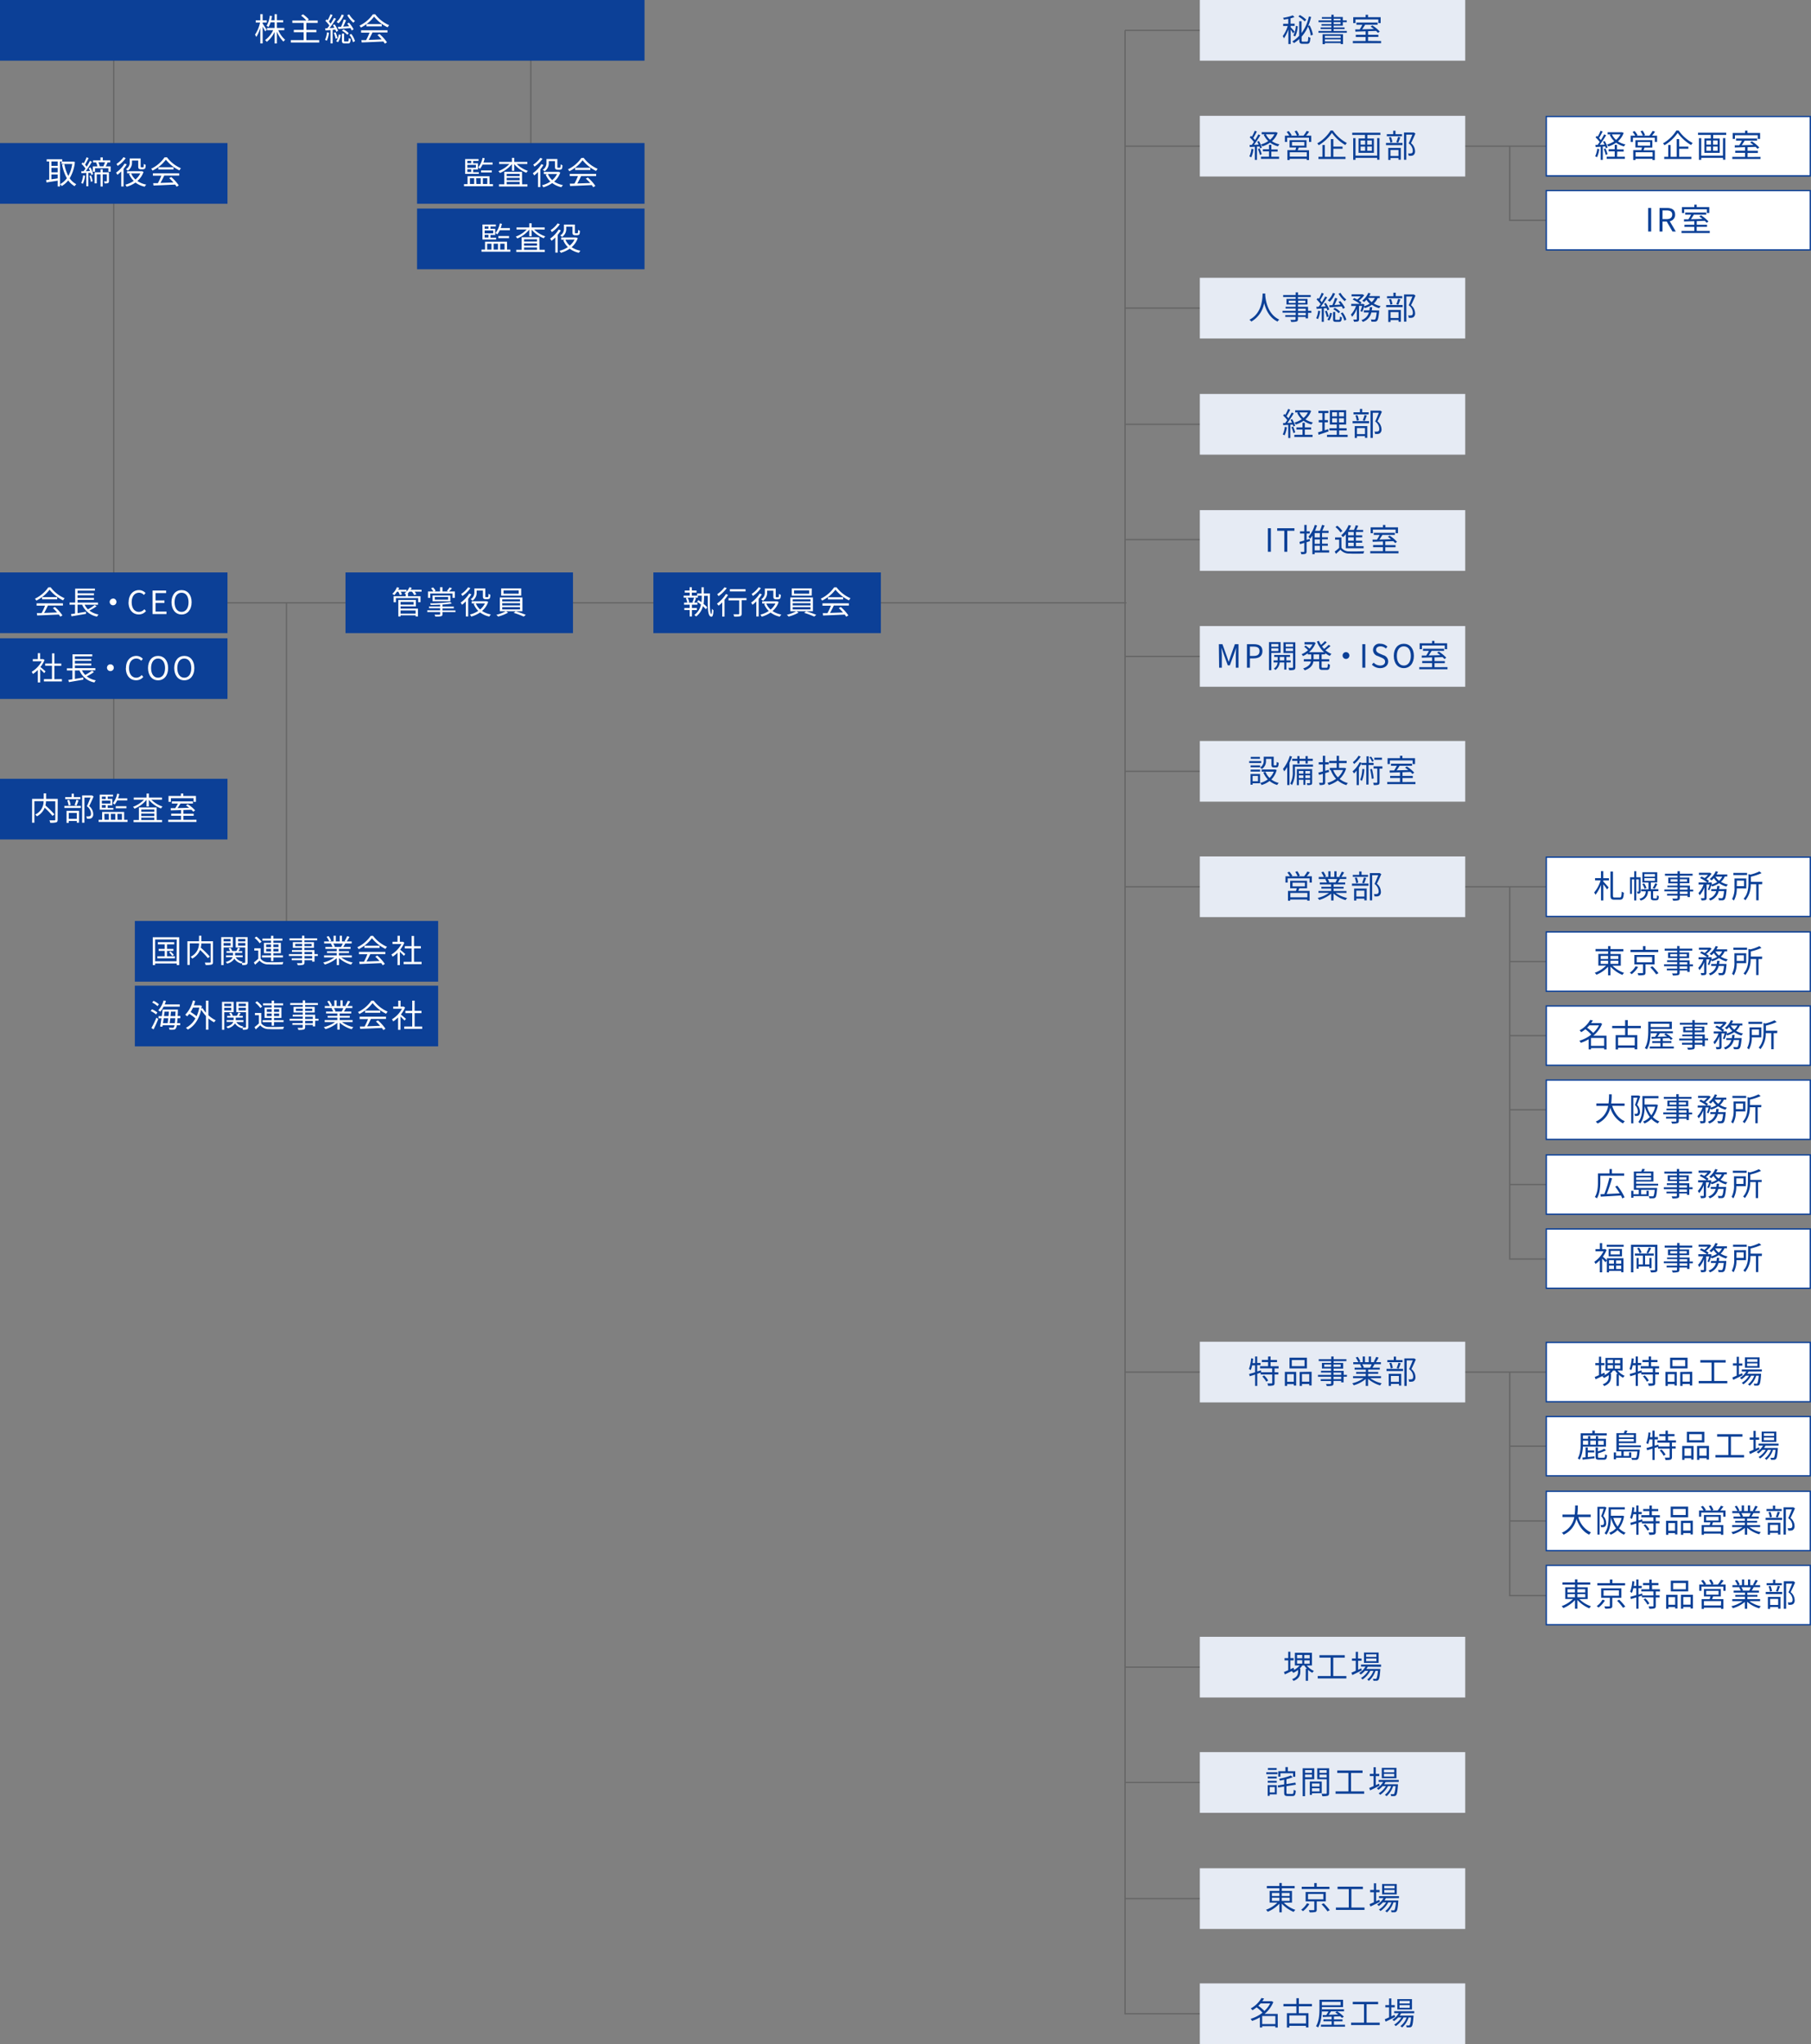<svg xmlns="http://www.w3.org/2000/svg" xmlns:xlink="http://www.w3.org/1999/xlink" viewBox="0 0 677.03 763.99"><rect x="0" y="0" width="677.03" height="763.99" fill="#808080" stroke="none"/><defs><style>.cls-1,.cls-2{fill:none;}.cls-2{stroke:#666;stroke-miterlimit:10;stroke-width:0.5px;}.cls-3{fill:#0c4097;}.cls-4{clip-path:url(#clip-path);}.cls-5{fill:#fff;}.cls-6{fill:#e6ebf4;}</style><clipPath id="clip-path" transform="translate(0 0)"><rect class="cls-1" width="677.03" height="763.99"/></clipPath></defs><g id="Layer_2" data-name="Layer 2"><g id="Layer_1-2" data-name="Layer 1"><line class="cls-2" x1="578.59" y1="331.44" x2="547.24" y2="331.44"/><line class="cls-2" x1="578.59" y1="512.82" x2="547.24" y2="512.82"/><line class="cls-2" x1="578.59" y1="359.41" x2="564.42" y2="359.41"/><line class="cls-2" x1="578.59" y1="387.08" x2="564.42" y2="387.08"/><line class="cls-2" x1="578.59" y1="414.77" x2="564.42" y2="414.77"/><line class="cls-2" x1="578.59" y1="442.74" x2="564.42" y2="442.74"/><polyline class="cls-2" points="578.59 470.58 564.42 470.58 564.42 331.24"/><line class="cls-2" x1="578.59" y1="540.51" x2="564.42" y2="540.51"/><line class="cls-2" x1="578.59" y1="568.48" x2="564.42" y2="568.48"/><polyline class="cls-2" points="578.59 596.38 564.42 596.38 564.42 512.88"/><line class="cls-2" x1="578.59" y1="54.63" x2="547.24" y2="54.63"/><polyline class="cls-2" points="578.59 82.35 564.42 82.35 564.42 54.69"/><line class="cls-2" x1="421.12" y1="225.29" x2="42.52" y2="225.29"/><line class="cls-2" x1="42.52" y1="13.85" x2="42.52" y2="236.35"/><line class="cls-2" x1="198.43" y1="13.85" x2="198.43" y2="63.94"/><line class="cls-2" x1="107.1" y1="225.29" x2="107.1" y2="348.1"/><line class="cls-2" x1="42.52" y1="249.77" x2="42.52" y2="301.16"/><rect class="cls-3" width="240.95" height="22.68"/><g class="cls-4"><path class="cls-5" d="M99.13,11.75c-.17-.41-.59-1.19-.94-1.83v6.32h-.87V10.39a13.52,13.52,0,0,1-1.5,3.43,4.8,4.8,0,0,0-.49-.86,12.76,12.76,0,0,0,1.89-4.52H95.6V7.6h1.72V5.29h.87V7.6h1.53v.84H98.19v.39c.33.44,1.27,1.93,1.48,2.29Zm4.9-.47a9.73,9.73,0,0,0,2.58,3.6,3.24,3.24,0,0,0-.65.68,11.34,11.34,0,0,1-2.44-3.73v4.41h-.88v-4.3a10.27,10.27,0,0,1-2.91,3.71,4,4,0,0,0-.61-.68,9.24,9.24,0,0,0,3-3.69H99.8v-.82h2.84V8.35h-1.49a7.34,7.34,0,0,1-.77,1.76,3.37,3.37,0,0,0-.74-.44,9.46,9.46,0,0,0,1.23-3.81l.82.14c-.08.53-.19,1-.31,1.54h1.26V5.3h.88V7.54h2.34v.81h-2.34v2.11h2.76v.82Z" transform="translate(0 0)"/><path class="cls-5" d="M119.33,15v.88h-10.6V15h4.8V12.05h-3.7v-.87h3.7V8.55h-4.25V7.68h5.27a13.8,13.8,0,0,0-2-1.84l.72-.5a13.79,13.79,0,0,1,2.19,1.93l-.56.41h3.87v.87h-4.25v2.63h3.76v.87h-3.76V15Z" transform="translate(0 0)"/><path class="cls-5" d="M123,12.23a10.49,10.49,0,0,1-.82,3,2.77,2.77,0,0,0-.67-.32,9.06,9.06,0,0,0,.75-2.85Zm1.35-1.07v5.07h-.77v-5l-1.89.15-.13-.79c.25,0,.53,0,.82-.05.25-.3.5-.64.76-1a11.3,11.3,0,0,0-1.5-1.74l.48-.57.36.35a14.53,14.53,0,0,0,1.07-2.27l.78.32a26.2,26.2,0,0,1-1.37,2.44,9.65,9.65,0,0,1,.64.78c.48-.75.94-1.52,1.27-2.17l.74.35a35.94,35.94,0,0,1-2.41,3.48l1.84-.12c-.19-.34-.4-.69-.6-1l.65-.27a9.84,9.84,0,0,1,1.3,2.43l-.69.34a8.13,8.13,0,0,0-.31-.82Zm1.1.9a11.78,11.78,0,0,1,.74,2.19l-.71.23a10.47,10.47,0,0,0-.69-2.21Zm.22,3.36a5.74,5.74,0,0,0,1-2.55l.72.14a6.52,6.52,0,0,1-1,2.74Zm2.88-9.78a8.17,8.17,0,0,1-2,3.08,4.91,4.91,0,0,0-.72-.52,6.39,6.39,0,0,0,1.88-2.75ZM126.33,10,127.5,10a22.29,22.29,0,0,0,1-2.7l.88.23c-.32.77-.72,1.69-1.09,2.42l2.25-.14c-.24-.35-.5-.68-.74-1l.67-.34a14,14,0,0,1,1.73,2.5l-.73.42a7.43,7.43,0,0,0-.48-.9c-1.63.14-3.3.27-4.52.36ZM130,15.49c.29,0,.34-.16.38-1.26a2.2,2.2,0,0,0,.73.31c-.1,1.37-.31,1.69-1,1.69h-1.22c-.87,0-1.07-.23-1.07-1.08V12.56h.82v2.59c0,.29,0,.34.36.34ZM128.39,11a6,6,0,0,1,2,1.45l-.57.54a6.77,6.77,0,0,0-2-1.5Zm2.15-5.62a8.7,8.7,0,0,0,2.17,2.47,4.62,4.62,0,0,0-.61.64,10.77,10.77,0,0,1-2.29-2.81Zm.77,7.3a7.92,7.92,0,0,1,1.4,2.69l-.73.4a8.27,8.27,0,0,0-1.36-2.75Z" transform="translate(0 0)"/><path class="cls-5" d="M140.26,5.32a12.91,12.91,0,0,0,5.23,4.1,5,5,0,0,0-.58.79,14.59,14.59,0,0,1-5.06-4,13.79,13.79,0,0,1-4.95,4.09,2.87,2.87,0,0,0-.52-.71,12.66,12.66,0,0,0,5-4.23Zm-5.26,6h9.86v.82h-5.62c-.42.89-.94,1.92-1.42,2.76,1.49,0,3.18-.1,4.86-.18a18.56,18.56,0,0,0-1.58-1.61l.75-.41a15.45,15.45,0,0,1,2.82,3.13l-.8.49c-.15-.24-.33-.52-.55-.81-2.94.15-6,.28-8.1.35L135.1,15l1.76,0a22.89,22.89,0,0,0,1.3-2.8H135Zm7.72-1.47H137V9h5.68Z" transform="translate(0 0)"/><rect class="cls-3" y="53.47" width="85.04" height="22.68"/><path class="cls-5" d="M22.43,60.35v9.34h-.86V67.52l-4.19.67-.15-.9,1.16-.14v-6.8h-.94v-.83h5.82v.83Zm-.86,0H19.23V62h2.34Zm0,2.39H19.23V64.4h2.34ZM19.23,67c.73-.09,1.54-.21,2.34-.33V65.22H19.23ZM28,60.54a14.66,14.66,0,0,1-1.95,6.08,6.67,6.67,0,0,0,2.47,2.23,3.74,3.74,0,0,0-.63.74,7.62,7.62,0,0,1-2.39-2.17,8.75,8.75,0,0,1-2.44,2.13,3.78,3.78,0,0,0-.59-.72A7.32,7.32,0,0,0,25,66.61a16.66,16.66,0,0,1-1.79-5.12l.85-.16a15.16,15.16,0,0,0,1.48,4.44A13.12,13.12,0,0,0,27,61.29H23v-.88h4.28l.17,0Z" transform="translate(0 0)"/><path class="cls-5" d="M31.81,65.7a11,11,0,0,1-.81,3,3.91,3.91,0,0,0-.65-.31,9.35,9.35,0,0,0,.73-2.85Zm2-3.12a9.74,9.74,0,0,1,1,2.51l-.68.29a6.2,6.2,0,0,0-.2-.76l-.89,0v5h-.78v-5l-1.82.12L30.37,64l.88,0c.23-.3.47-.64.71-1a10.35,10.35,0,0,0-1.5-1.75l.48-.55c.12.1.25.24.37.36a18.22,18.22,0,0,0,1.05-2.27l.77.29a28,28,0,0,1-1.34,2.47c.24.26.45.53.62.75a22.48,22.48,0,0,0,1.21-2.16l.73.33A35.63,35.63,0,0,1,32.05,64l1.61-.09a11,11,0,0,0-.48-1Zm.22,3a8.79,8.79,0,0,1,.6,2.17l-.67.19a8.54,8.54,0,0,0-.55-2.17Zm7.33-3.39v2h-.84v-1.3h-5v1.3h-.81v-2h1.71a8.84,8.84,0,0,0-.49-1.48l.09,0H34.8v-.77h2.75v-1.1h.88v1.1h2.78v.77h-1a15.18,15.18,0,0,1-.68,1.5Zm-.63,5.47c0,.38-.07.62-.34.76a3.32,3.32,0,0,1-1.26.14,2.39,2.39,0,0,0-.27-.76c.45,0,.81,0,.94,0s.14,0,.14-.16V65.16H38.4v4.55h-.82V65.16H36.17v3.38h-.81V64.4h2.22V63.28h.82V64.4h2.32Zm-3.94-7a7.66,7.66,0,0,1,.49,1.5h1.37a14.65,14.65,0,0,0,.6-1.5Z" transform="translate(0 0)"/><path class="cls-5" d="M47.38,61.43a12.84,12.84,0,0,1-1.19,1.67v6.61h-.86V64.06a15,15,0,0,1-1.43,1.28,6.94,6.94,0,0,0-.52-.82,11.28,11.28,0,0,0,3.2-3.39ZM47,59.12A11.46,11.46,0,0,1,44,62a4.68,4.68,0,0,0-.47-.72,9.3,9.3,0,0,0,2.64-2.54Zm6.66,5.13a7.75,7.75,0,0,1-2.31,3.39A8.75,8.75,0,0,0,54.67,69a3.73,3.73,0,0,0-.57.78,8.73,8.73,0,0,1-3.45-1.54,10.72,10.72,0,0,1-3.32,1.55,3.58,3.58,0,0,0-.49-.75A10.18,10.18,0,0,0,50,67.61,7.92,7.92,0,0,1,48.23,65l.64-.2H47.51V64h5.4l.18,0Zm-4.32-3.61a3.53,3.53,0,0,1-1.55,3.15,3.82,3.82,0,0,0-.7-.54,2.84,2.84,0,0,0,1.4-2.62V59.24h4.08v2.81c0,.24,0,.38.07.42a.35.35,0,0,0,.21.05h.44a1.09,1.09,0,0,0,.28,0,.4.4,0,0,0,.15-.27c0-.17,0-.51.06-1a2,2,0,0,0,.68.35,5.64,5.64,0,0,1-.13,1.16.64.64,0,0,1-.37.4,1.81,1.81,0,0,1-.63.12h-.67a1.21,1.21,0,0,1-.73-.22c-.19-.15-.25-.36-.25-1V60H49.36Zm-.31,4.18a6.19,6.19,0,0,0,1.62,2.27,7.24,7.24,0,0,0,1.8-2.27Z" transform="translate(0 0)"/><path class="cls-5" d="M62.42,58.79a12.88,12.88,0,0,0,5.22,4.1,5,5,0,0,0-.57.79,14.48,14.48,0,0,1-5.06-4,13.74,13.74,0,0,1-5,4.09,2.71,2.71,0,0,0-.51-.7,12.57,12.57,0,0,0,5-4.24Zm-5.26,6H67v.83H61.4c-.42.89-.94,1.92-1.42,2.76l4.86-.18a18.71,18.71,0,0,0-1.58-1.62l.75-.41a16,16,0,0,1,2.82,3.13l-.8.49a8.59,8.59,0,0,0-.56-.8c-2.94.14-6,.28-8.09.35l-.12-.88c.51,0,1.11,0,1.76,0a22.08,22.08,0,0,0,1.3-2.79H57.16Zm7.71-1.46H59.2v-.82h5.67Z" transform="translate(0 0)"/><rect class="cls-3" x="155.91" y="53.47" width="85.04" height="22.68"/><path class="cls-5" d="M184.29,68.82v.79H173.46v-.79h1.33V65.88H183v2.94ZM179,65h-5.1V59.45h5v.71h-2v.89h1.78v2.31h-1.78v1H179Zm-4.28-4h1.44v-.89h-1.44Zm3.2.62h-3.2v1.08h3.2Zm-3.2,2.65h1.44v-1h-1.44Zm.95,4.5h1.6V66.61h-1.6Zm2.41,0h1.63V66.61H178Zm2.31-7.24a8.61,8.61,0,0,1-.95,1.56,4,4,0,0,0-.67-.5,8.38,8.38,0,0,0,1.64-3.6l.79.17a16.27,16.27,0,0,1-.48,1.59h3.44v.78Zm-.55,2.17h4v.76h-4Zm.68,5.07h1.65V66.61h-1.65Z" transform="translate(0 0)"/><path class="cls-5" d="M193.18,61.3a10.66,10.66,0,0,0,4.19,2.57,2.58,2.58,0,0,0-.58.7,10.93,10.93,0,0,1-4.55-3.23v2.5h-.86V61.32a11.29,11.29,0,0,1-4.5,3.34,3.13,3.13,0,0,0-.57-.7,10.44,10.44,0,0,0,4.11-2.66h-3.84v-.79h4.8V59h.86v1.51h4.89v.79Zm2,7.59h2v.81H186.53v-.81h2V64.21h6.62Zm-5.76-3.07h4.86V65h-4.86Zm4.86.66h-4.86v.88h4.86Zm-4.86,2.41h4.86V68h-4.86Z" transform="translate(0 0)"/><path class="cls-5" d="M203.17,61.66A15.08,15.08,0,0,1,202,63.33v6.6h-.87V64.29a13.79,13.79,0,0,1-1.42,1.28,7.07,7.07,0,0,0-.53-.82,11,11,0,0,0,3.2-3.39Zm-.36-2.32a11.34,11.34,0,0,1-3,2.93,5.56,5.56,0,0,0-.47-.72A9.72,9.72,0,0,0,202,59Zm6.65,5.14a7.73,7.73,0,0,1-2.3,3.39,8.69,8.69,0,0,0,3.3,1.31,3.77,3.77,0,0,0-.58.78,8.75,8.75,0,0,1-3.44-1.54A10.94,10.94,0,0,1,203.12,70a4.6,4.6,0,0,0-.49-.75,10.18,10.18,0,0,0,3.13-1.38A7.77,7.77,0,0,1,204,65.25l.63-.2H203.3v-.81h5.39l.18,0Zm-4.31-3.61A3.55,3.55,0,0,1,203.6,64a4.28,4.28,0,0,0-.71-.54,2.84,2.84,0,0,0,1.4-2.62v-1.4h4.08v2.82c0,.24,0,.38.07.42a.36.36,0,0,0,.22,0h.43a1.12,1.12,0,0,0,.29,0,.36.36,0,0,0,.14-.27,6.27,6.27,0,0,0,.06-1,2.14,2.14,0,0,0,.69.35,5.5,5.5,0,0,1-.14,1.16.64.64,0,0,1-.37.4,1.75,1.75,0,0,1-.62.12h-.67a1.26,1.26,0,0,1-.73-.22c-.2-.16-.26-.36-.26-1v-2h-2.33Zm-.32,4.18a6.27,6.27,0,0,0,1.62,2.27,7.07,7.07,0,0,0,1.8-2.27Z" transform="translate(0 0)"/><path class="cls-5" d="M218.2,59a13,13,0,0,0,5.23,4.1,5.74,5.74,0,0,0-.58.79,14.66,14.66,0,0,1-5.06-4A13.6,13.6,0,0,1,212.84,64a2.6,2.6,0,0,0-.52-.7,12.62,12.62,0,0,0,5-4.24ZM213,65h9.86v.83h-5.63c-.42.89-.93,1.92-1.41,2.76l4.85-.18A17.35,17.35,0,0,0,219,66.77l.76-.41a16,16,0,0,1,2.81,3.13l-.8.49a6.83,6.83,0,0,0-.55-.8c-2.94.14-6,.28-8.1.35l-.12-.88c.52,0,1.12,0,1.77-.05a22.69,22.69,0,0,0,1.29-2.79H213Zm7.71-1.46H215V62.7h5.67Z" transform="translate(0 0)"/><rect class="cls-3" x="155.91" y="77.95" width="85.04" height="22.68"/><path class="cls-5" d="M190.79,93.29v.79H180v-.79h1.33V90.35h8.21v2.94Zm-5.33-3.78h-5.1V83.92h5v.71h-2v.89h1.77v2.32h-1.77v1h2.11Zm-4.28-4h1.44v-.89h-1.44Zm3.2.62h-3.2v1.08h3.2Zm-3.2,2.65h1.44v-1h-1.44Zm.94,4.5h1.61v-2.2h-1.61Zm2.42,0h1.63v-2.2h-1.63Zm2.31-7.24a8.28,8.28,0,0,1-.95,1.56,4.49,4.49,0,0,0-.67-.5,8.27,8.27,0,0,0,1.63-3.59l.79.16a13.32,13.32,0,0,1-.47,1.59h3.44v.78Zm-.55,2.17h4V89h-4Zm.68,5.07h1.65v-2.2H187Z" transform="translate(0 0)"/><path class="cls-5" d="M199.67,85.77a10.65,10.65,0,0,0,4.2,2.57,2.69,2.69,0,0,0-.59.71,11.07,11.07,0,0,1-4.54-3.24v2.5h-.87V85.8a11.26,11.26,0,0,1-4.49,3.33,3.37,3.37,0,0,0-.57-.7,10.33,10.33,0,0,0,4.1-2.66h-3.83V85h4.79V83.47h.87V85h4.89v.79Zm2,7.59h2v.81H193v-.81h2V88.69h6.62Zm-5.75-3.07h4.85v-.85h-4.85Zm4.85.66h-4.85v.88h4.85Zm-4.85,2.41h4.85v-.87h-4.85Z" transform="translate(0 0)"/><path class="cls-5" d="M209.66,86.13a13,13,0,0,1-1.18,1.67v6.61h-.87V88.76A16.24,16.24,0,0,1,206.19,90a7.47,7.47,0,0,0-.53-.81,11.31,11.31,0,0,0,3.2-3.4Zm-.36-2.31a11.16,11.16,0,0,1-3,2.92,4.61,4.61,0,0,0-.46-.72,9.39,9.39,0,0,0,2.63-2.54ZM216,89a7.82,7.82,0,0,1-2.3,3.39,8.53,8.53,0,0,0,3.3,1.31,3.44,3.44,0,0,0-.58.78,8.67,8.67,0,0,1-3.44-1.53,11.15,11.15,0,0,1-3.32,1.54,4.08,4.08,0,0,0-.5-.75,9.75,9.75,0,0,0,3.13-1.38,7.75,7.75,0,0,1-1.73-2.59l.63-.19H209.8v-.82h5.39l.18,0Zm-4.32-3.61a3.54,3.54,0,0,1-1.54,3.15,4.28,4.28,0,0,0-.71-.54,2.83,2.83,0,0,0,1.4-2.62V83.94h4.08v2.81c0,.25,0,.38.07.42a.36.36,0,0,0,.22,0h.43a1.12,1.12,0,0,0,.29,0,.36.36,0,0,0,.14-.27,6.27,6.27,0,0,0,.06-1,1.91,1.91,0,0,0,.68.35,5.64,5.64,0,0,1-.13,1.16.62.62,0,0,1-.37.4,1.8,1.8,0,0,1-.62.12H215a1.23,1.23,0,0,1-.73-.22c-.19-.15-.25-.36-.25-1v-2h-2.34Zm-.31,4.19A6.24,6.24,0,0,0,213,91.79a7.17,7.17,0,0,0,1.8-2.26Z" transform="translate(0 0)"/><rect class="cls-3" y="213.95" width="85.04" height="22.68"/><path class="cls-5" d="M18.93,219.5a13,13,0,0,0,5.23,4.1,5,5,0,0,0-.58.79,14.77,14.77,0,0,1-5.06-4,13.7,13.7,0,0,1-4.95,4.09,3.07,3.07,0,0,0-.52-.71,12.66,12.66,0,0,0,5-4.23Zm-5.25,6h9.85v.83H17.91c-.42.89-.94,1.92-1.41,2.76l4.85-.18a17.35,17.35,0,0,0-1.58-1.62l.75-.41A15.72,15.72,0,0,1,23.34,230l-.8.49a6.83,6.83,0,0,0-.55-.8c-2.94.14-6,.27-8.1.35l-.12-.88c.52,0,1.12,0,1.77,0a22.69,22.69,0,0,0,1.29-2.79H13.68ZM21.39,224H15.72v-.82h5.67Z" transform="translate(0 0)"/><path class="cls-5" d="M36.12,226.58a19,19,0,0,1-2.7,1.63,8.08,8.08,0,0,0,3.42,1.47,2.89,2.89,0,0,0-.55.78A7.48,7.48,0,0,1,30.71,226H29v3.17l3.14-.53,0,.79-5.39.92-.22-.81,1.52-.23V226H26v-.8h2.1V220h7.39v.75H29v1h6.12v.73H29v1h6.12v.74H29v1h7.64v.8h-5a6.2,6.2,0,0,0,1.23,1.73,19.07,19.07,0,0,0,2.53-1.62Z" transform="translate(0 0)"/><path class="cls-5" d="M42.26,223.69A1.27,1.27,0,1,1,41,225a1.26,1.26,0,0,1,1.27-1.27" transform="translate(0 0)"/><path class="cls-5" d="M48.09,225.12c0-2.84,1.66-4.56,3.89-4.56a3.26,3.26,0,0,1,2.42,1.09l-.61.72a2.35,2.35,0,0,0-1.79-.84c-1.67,0-2.77,1.36-2.77,3.56s1.05,3.61,2.73,3.61a2.67,2.67,0,0,0,2-1l.61.69a3.42,3.42,0,0,1-2.7,1.26c-2.18,0-3.82-1.69-3.82-4.55" transform="translate(0 0)"/><polygon class="cls-5" points="57.03 220.72 62.1 220.72 62.1 221.66 58.14 221.66 58.14 224.42 61.48 224.42 61.48 225.36 58.14 225.36 58.14 228.57 62.23 228.57 62.23 229.51 57.03 229.51 57.03 220.72"/><path class="cls-5" d="M64.12,225.09c0-2.82,1.55-4.53,3.76-4.53s3.75,1.71,3.75,4.53-1.55,4.58-3.75,4.58-3.76-1.76-3.76-4.58m6.37,0c0-2.21-1-3.56-2.61-3.56s-2.62,1.35-2.62,3.56,1,3.61,2.62,3.61,2.61-1.42,2.61-3.61" transform="translate(0 0)"/><rect class="cls-3" x="129.16" y="213.95" width="85.04" height="22.68"/><path class="cls-5" d="M157.6,221.13H155a7.48,7.48,0,0,1,.65,1l-.82.28a5.64,5.64,0,0,0-.8-1.26h-1c-.22.28-.45.53-.67.76h.17v.93h4.67v2.25h-.86v-1.54H148v1.54h-.84v-2.25h4.52v-.75a3.71,3.71,0,0,0-.49-.28,4.67,4.67,0,0,0,.75-.66h-2.14a5.65,5.65,0,0,1,.47,1l-.79.24a8,8,0,0,0-.57-1.22h-.51a9.29,9.29,0,0,1-1,1.27,5.9,5.9,0,0,0-.74-.48,6.57,6.57,0,0,0,1.73-2.49l.83.21a6.41,6.41,0,0,1-.35.75H152v.69a5.47,5.47,0,0,0,1.06-1.65l.85.2a7.6,7.6,0,0,1-.37.76h4.06Zm-7.85,6.34h6.5v2.94h-.88V230h-5.62v.41h-.84v-6.17h6.57v2.39h-5.73Zm0-1.49h4.86v-1h-4.86Zm0,3.36h5.62v-1.17h-5.62Z" transform="translate(0 0)"/><path class="cls-5" d="M170.28,228.77h-4.87v.76c0,.49-.13.68-.52.8a9.34,9.34,0,0,1-2.15.12,2.79,2.79,0,0,0-.31-.71c.84,0,1.62,0,1.82,0s.29-.06.29-.23v-.75h-4.81v-.65h4.81v-.8h-4.13v-.64h4.13V226c-1.2.06-2.44.1-3.56.1a1.54,1.54,0,0,0-.17-.6,59.13,59.13,0,0,0,7.53-.48l.56.56a34.18,34.18,0,0,1-3.49.38v.77h4.24v.64h-4.24v.8h4.87Zm-9.45-5.32H160v-2.38h2a7.52,7.52,0,0,0-.86-1.21l.78-.31a7.46,7.46,0,0,1,.94,1.26l-.56.26h2.21v-1.59h.91v1.59h2.19l-.53-.22a10.85,10.85,0,0,0,1-1.3l.89.31a15.21,15.21,0,0,1-1.13,1.21h2.19v2.38h-.87v-1.62h-8.35Zm.88-.89h6.65v2.17h-6.65Zm.83,1.56h5v-1h-5Z" transform="translate(0 0)"/><path class="cls-5" d="M176.21,222.14a13.76,13.76,0,0,1-1.18,1.67v6.6h-.87v-5.65a16.42,16.42,0,0,1-1.42,1.29,7.57,7.57,0,0,0-.53-.82,11.28,11.28,0,0,0,3.2-3.39Zm-.36-2.32a11.2,11.2,0,0,1-3,2.93,4.61,4.61,0,0,0-.46-.72,9.68,9.68,0,0,0,2.63-2.54Zm6.66,5.14a7.82,7.82,0,0,1-2.3,3.39,8.69,8.69,0,0,0,3.3,1.31,3.44,3.44,0,0,0-.58.78,8.69,8.69,0,0,1-3.44-1.54,11.18,11.18,0,0,1-3.32,1.55,3.84,3.84,0,0,0-.5-.76,9.73,9.73,0,0,0,3.13-1.37,7.84,7.84,0,0,1-1.73-2.6l.63-.19h-1.35v-.81h5.39l.18,0Zm-4.32-3.61a3.54,3.54,0,0,1-1.54,3.15,4.28,4.28,0,0,0-.71-.54,2.85,2.85,0,0,0,1.4-2.63v-1.39h4.08v2.82c0,.24,0,.37.07.42a.36.36,0,0,0,.22,0h.43a.78.78,0,0,0,.29,0,.34.34,0,0,0,.14-.26,6.37,6.37,0,0,0,.06-1,2.3,2.3,0,0,0,.68.35,5.64,5.64,0,0,1-.13,1.16.64.64,0,0,1-.37.4,1.8,1.8,0,0,1-.62.12h-.68a1.31,1.31,0,0,1-.73-.22c-.19-.16-.25-.36-.25-1v-2h-2.34Zm-.31,4.18a6.27,6.27,0,0,0,1.62,2.27,7.21,7.21,0,0,0,1.8-2.27Z" transform="translate(0 0)"/><path class="cls-5" d="M189.16,228.45l.79.51a15,15,0,0,1-3.73,1.48,5.87,5.87,0,0,0-.66-.66,13.3,13.3,0,0,0,3.53-1.33h-2.23v-5.14h8.45v5.14Zm5.69-5.82h-7.49v-2.69h7.49Zm-7.1,2.18h6.65V224h-6.65Zm0,1.48h6.65v-.84h-6.65Zm0,1.5h6.65v-.87h-6.65Zm6.17-7.13h-5.67v1.25h5.67Zm-1.12,7.81c1.23.36,2.83.95,3.76,1.33l-.77.65a31,31,0,0,0-3.76-1.4Z" transform="translate(0 0)"/><rect class="cls-3" x="50.41" y="344.22" width="113.39" height="22.68"/><path class="cls-5" d="M67,350.3v10.41h-.93v-.6H58v.6h-.89V350.3Zm-.93.83H58v8.15h8Zm-.69,6.29v.76H58.82v-.76h2.76v-2H59.32v-.77h2.26v-1.7H59v-.81h6.13v.81h-2.7v1.7h2.4v.77h-2.4v2Zm-1.62-1.8A7.94,7.94,0,0,1,65,356.93l-.61.36a9,9,0,0,0-1.16-1.35Z" transform="translate(0 0)"/><path class="cls-5" d="M79.63,359.52c0,.58-.13.86-.54,1a8.26,8.26,0,0,1-2.23.15,3.34,3.34,0,0,0-.3-.89c.84,0,1.65,0,1.91,0s.28-.08.28-.3v-6.84H75.28a9,9,0,0,1-.22,1.56,35.79,35.79,0,0,1,3.38,3.34l-.73.57a31.11,31.11,0,0,0-2.91-3.06,6.45,6.45,0,0,1-2.92,3.22,3.61,3.61,0,0,0-.63-.67,5.42,5.42,0,0,0,3.14-5H70.93v8.05h-.87V351.8H74.4v-2.05h.89v2.05h4.34Z" transform="translate(0 0)"/><path class="cls-5" d="M83.59,354.12v6.59h-.88V350.26h4.34v3.86Zm0-2.26h2.62v-.93H83.59Zm2.62.61H83.59v1h2.62Zm6.35,7.17c0,.48-.1.75-.42.9a4.34,4.34,0,0,1-1.57.16,3.16,3.16,0,0,0-.24-.8,1.2,1.2,0,0,0-.12.21,4.25,4.25,0,0,1-2.6-1.8,4.18,4.18,0,0,1-2.7,1.83,3.57,3.57,0,0,0-.53-.59c1.69-.47,2.35-1.16,2.59-1.78H84.49v-.68H87.1v-.94H84.69v-.67H86a3.58,3.58,0,0,0-.54-1l.7-.23a3.86,3.86,0,0,1,.65,1.2h1.56a8.86,8.86,0,0,0,.57-1.22l.81.26c-.21.32-.42.67-.61,1h1.41v.67H87.89v.94h2.83v.68H88.09a3.73,3.73,0,0,0,2.62,1.68,2.86,2.86,0,0,0-.35.4c.51,0,1,0,1.12,0s.2-.06.2-.23v-5.49H88.11v-3.88h4.45ZM89,351.86h2.72v-.93H89Zm2.72.61H89v1h2.72Z" transform="translate(0 0)"/><path class="cls-5" d="M97.42,358.3a3.51,3.51,0,0,0,3,1.34c1.31.06,4.07,0,5.51-.07a3.25,3.25,0,0,0-.28.88c-1.35.06-3.88.08-5.22,0a4.2,4.2,0,0,1-3.4-1.42c-.52.52-1.08,1-1.66,1.54l-.47-.85c.5-.38,1.11-.88,1.65-1.38v-3.07H95.06v-.84h2.36Zm-.36-5.75a9,9,0,0,0-1.89-2l.68-.5A8.86,8.86,0,0,1,97.78,352Zm4.27,5.3h-3.4v-.75h3.4v-.84H98.68v-3.87h2.65v-.82H98.11v-.76h3.22v-1.05h.87v1.05h3.39v.76H102.2v.82H105v3.87H102.2v.84h3.57v.75H102.2v1.37h-.87ZM99.5,354h1.83v-1H99.5Zm1.83.63H99.5v1h1.83Zm.87-.63h1.92v-1H102.2Zm1.92.63H102.2v1h1.92Z" transform="translate(0 0)"/><path class="cls-5" d="M118.83,357.3h-1.24v2.12h-.89v-.53h-2.87v.82c0,.56-.17.76-.53.89a7.29,7.29,0,0,1-2,.14A3.49,3.49,0,0,0,111,360c.71,0,1.43,0,1.64,0s.3-.08.3-.29v-.82h-3.88v-.69h3.88v-.9H108v-.7h4.91v-.84h-3.77v-.66h3.77v-.84h-3.43v-2.12h3.43v-.69h-4.68v-.73h4.68v-1h.89v1h4.77v.73h-4.77v.69h3.57v2.12h-3.57v.84h3.76v1.5h1.24Zm-5.89-4.53h-2.58v.86h2.58Zm.89.86h2.68v-.86h-2.68Zm0,3h2.87v-.84h-2.87Zm2.87.7h-2.87v.9h2.87Z" transform="translate(0 0)"/><path class="cls-5" d="M127.58,357.85a10.79,10.79,0,0,0,4.28,1.9,3.06,3.06,0,0,0-.6.79,11.15,11.15,0,0,1-4.51-2.46v2.62h-.88v-2.56a12,12,0,0,1-4.47,2.37,3.48,3.48,0,0,0-.58-.76,11.64,11.64,0,0,0,4.24-1.9h-3.92v-.75h4.73v-.89h-3.61v-.68h3.61v-.88h-4.21v-.73h2.62a5.13,5.13,0,0,0-.59-1.2l.42-.08h-2.93v-.77h1.91a9.49,9.49,0,0,0-1-1.74l.76-.25a8.17,8.17,0,0,1,1,1.76l-.61.23h1.47v-2.12h.83v2.12H127v-2.12h.84v2.12h1.45l-.45-.14a13.62,13.62,0,0,0,.92-1.83l.91.24a17.49,17.49,0,0,1-1.06,1.73h1.86v.77h-2.4c-.24.45-.5.92-.74,1.28h2.72v.73h-4.34v.88h3.75v.68h-3.75v.89h4.81v.75Zm-3-5.21a4.8,4.8,0,0,1,.6,1.2l-.38.08h2.81l-.12,0a9.56,9.56,0,0,0,.62-1.24Z" transform="translate(0 0)"/><path class="cls-5" d="M139.45,349.77a13,13,0,0,0,5.23,4.1,5.74,5.74,0,0,0-.58.79,14.66,14.66,0,0,1-5.06-4,13.7,13.7,0,0,1-4.95,4.09,2.8,2.8,0,0,0-.52-.71,12.52,12.52,0,0,0,5-4.23Zm-5.25,6h9.86v.83h-5.63c-.42.89-.93,1.92-1.41,2.76l4.86-.18a18.79,18.79,0,0,0-1.59-1.62l.76-.41a16.37,16.37,0,0,1,2.82,3.13l-.81.49a6.83,6.83,0,0,0-.55-.8c-2.94.14-6,.27-8.1.35l-.12-.88c.52,0,1.12,0,1.77,0a22.69,22.69,0,0,0,1.29-2.79H134.2Zm7.71-1.46h-5.67v-.82h5.67Z" transform="translate(0 0)"/><path class="cls-5" d="M151,357.25c-.31-.34-1-1-1.51-1.52v5h-.88v-4.64a12,12,0,0,1-1.83,1.48,4.43,4.43,0,0,0-.47-.8,10.36,10.36,0,0,0,3.75-3.93h-3.33V352h1.88v-2.23h.88V352h1l.16,0,.5.34a10.84,10.84,0,0,1-1.55,2.61c.55.45,1.61,1.37,1.91,1.64Zm6.61,2.24v.87h-6.72v-.87h3v-5h-2.56v-.87h2.56v-3.8h.89v3.8h2.56v.87h-2.56v5Z" transform="translate(0 0)"/><rect class="cls-3" x="50.41" y="368.41" width="113.39" height="22.68"/><path class="cls-5" d="M58.34,379.15a8.31,8.31,0,0,0-2-1.27l.49-.65a8.65,8.65,0,0,1,2,1.2Zm-1.73,5.07a33.62,33.62,0,0,0,1.87-3.87l.69.5c-.51,1.28-1.18,2.76-1.76,3.89Zm2.28-8.16a8.77,8.77,0,0,0-2-1.36l.51-.63a8,8,0,0,1,2,1.29Zm2.27.18a8.76,8.76,0,0,1-1.24,1.88,4.54,4.54,0,0,0-.76-.5,9.07,9.07,0,0,0,2-3.69l.89.2q-.21.66-.48,1.29H67.2v.82Zm5.18,4.35c0,.73-.1,1.33-.14,1.82h1.15v.78H66.09a2.52,2.52,0,0,1-.4,1.24,1,1,0,0,1-.81.42,13.18,13.18,0,0,1-1.53,0,1.52,1.52,0,0,0-.22-.75c.62.05,1.16.05,1.39.05s.35,0,.45-.17a2,2,0,0,0,.28-.78H60.8l-.1.55-.85-.08c.17-.8.35-1.92.52-3.07H59.26v-.82h1.23c.12-.86.23-1.71.3-2.45H66.5s0,.31,0,.4c0,.77-.07,1.44-.09,2h1v.82Zm-5.14,0c-.09.64-.18,1.26-.27,1.82h1.74c.07-.52.16-1.16.23-1.82Zm.32-2.49c-.06.54-.13,1.1-.22,1.67H63c.06-.57.11-1.15.15-1.67Zm3.84,4.31c.06-.48.1-1.08.15-1.82H63.67c-.08.67-.16,1.3-.23,1.82Zm.2-2.64c0-.5,0-1,.07-1.67H63.89c0,.52-.09,1.1-.14,1.67Z" transform="translate(0 0)"/><path class="cls-5" d="M77.9,379.45a10.87,10.87,0,0,0,2.77,1.9,3.58,3.58,0,0,0-.63.75,11,11,0,0,1-2.14-1.49v4.25H77v-5.12a14,14,0,0,1-1.79-2.35c-.87,3.78-2.67,6.16-5,7.43a3.71,3.71,0,0,0-.71-.66,8.58,8.58,0,0,0,3.55-3.52,14.19,14.19,0,0,0-2.29-1.7,8.87,8.87,0,0,1-.79.92,4.77,4.77,0,0,0-.73-.58,11.25,11.25,0,0,0,2.87-5.35l.87.18a14.64,14.64,0,0,1-.54,1.66h2.26l.16,0,.58.22c0,.34-.12.68-.18,1l.47-.18A10.31,10.31,0,0,0,77,378.52V374h.91Zm-5.75-2.85a14.34,14.34,0,0,1-.89,1.66,16,16,0,0,1,2.24,1.57,14.1,14.1,0,0,0,1-3.23Z" transform="translate(0 0)"/><path class="cls-5" d="M83.83,378.31v6.59H83V374.45h4.34v3.86Zm0-2.26h2.63v-.93H83.83Zm2.63.61H83.83v1h2.63Zm6.34,7.17c0,.48-.1.74-.42.9a4.39,4.39,0,0,1-1.57.15,3.22,3.22,0,0,0-.24-.79.92.92,0,0,0-.12.21,4.29,4.29,0,0,1-2.6-1.8,4.18,4.18,0,0,1-2.7,1.83,3.62,3.62,0,0,0-.53-.6c1.69-.46,2.35-1.15,2.59-1.77H84.73v-.69h2.61v-.93H84.93v-.67h1.28a3.83,3.83,0,0,0-.53-1l.69-.23a3.86,3.86,0,0,1,.65,1.2h1.56a9,9,0,0,0,.57-1.23l.81.27c-.21.32-.42.67-.61,1h1.41v.67H88.13v.93H91V382H88.33A3.73,3.73,0,0,0,91,383.64a3.52,3.52,0,0,0-.35.39,8.41,8.41,0,0,0,1.12,0c.16,0,.2-.06.2-.22v-5.5H88.35v-3.87H92.8Zm-3.6-7.78h2.72v-.93H89.2Zm2.72.61H89.2v1h2.72Z" transform="translate(0 0)"/><path class="cls-5" d="M97.66,382.48a3.49,3.49,0,0,0,3,1.35c1.32.06,4.07,0,5.51-.07a3.29,3.29,0,0,0-.28.87c-1.35.06-3.88.09-5.22,0a4.2,4.2,0,0,1-3.4-1.42c-.52.52-1.08,1-1.66,1.54l-.47-.86a20.57,20.57,0,0,0,1.65-1.37v-3.07H95.3v-.84h2.36Zm-.36-5.74a8.74,8.74,0,0,0-1.89-2l.68-.51a9.1,9.1,0,0,1,1.93,2Zm4.27,5.3h-3.4v-.75h3.4v-.84H98.92v-3.88h2.65v-.81H98.35V375h3.22V374h.87V375h3.39v.76h-3.39v.81h2.77v3.88h-2.77v.84H106V382h-3.57v1.37h-.87Zm-1.83-3.85h1.83v-1H99.74Zm1.83.63H99.74v.95h1.83Zm.87-.63h1.92v-1h-1.92Zm1.92.63h-1.92v.95h1.92Z" transform="translate(0 0)"/><path class="cls-5" d="M119.07,381.49h-1.24v2.12h-.89v-.54h-2.87v.83c0,.55-.17.76-.53.89a7.29,7.29,0,0,1-2,.14,2.9,2.9,0,0,0-.31-.75c.72,0,1.44,0,1.64,0s.3-.09.3-.29v-.83H109.3v-.68h3.88v-.9h-4.91v-.71h4.91v-.84h-3.77v-.66h3.77v-.84h-3.43v-2.11h3.43v-.69H108.5v-.73h4.68v-1h.89v1h4.77v.73h-4.77v.69h3.57v2.11h-3.57v.84h3.76v1.5h1.24ZM113.18,377H110.6v.86h2.58Zm.89.86h2.68V377h-2.68Zm0,3h2.87v-.84h-2.87Zm2.87.71h-2.87v.9h2.87Z" transform="translate(0 0)"/><path class="cls-5" d="M127.82,382a10.93,10.93,0,0,0,4.28,1.9,3.06,3.06,0,0,0-.6.79,11.39,11.39,0,0,1-4.51-2.46v2.61h-.88v-2.55a12,12,0,0,1-4.47,2.36,3.43,3.43,0,0,0-.58-.75,11.64,11.64,0,0,0,4.24-1.9h-3.92v-.75h4.73v-.89H122.5v-.69h3.61v-.87H121.9v-.73h2.62a5.13,5.13,0,0,0-.59-1.2l.42-.09h-2.93v-.76h1.91a9.49,9.49,0,0,0-1-1.74l.76-.25a8.17,8.17,0,0,1,1,1.76l-.61.23H125v-2.13h.83v2.13h1.43v-2.13h.84v2.13h1.45l-.45-.15a12.94,12.94,0,0,0,.92-1.82l.91.24a17.49,17.49,0,0,1-1.06,1.73h1.86v.76h-2.4a14.8,14.8,0,0,1-.74,1.29h2.72v.73H127v.87h3.75v.69H127v.89h4.81V382Zm-3-5.22a5.16,5.16,0,0,1,.6,1.2l-.38.09h2.81l-.12,0a10.39,10.39,0,0,0,.62-1.25Z" transform="translate(0 0)"/><path class="cls-5" d="M139.69,374a13,13,0,0,0,5.23,4.1,5,5,0,0,0-.57.79,14.72,14.72,0,0,1-5.07-4,13.7,13.7,0,0,1-4.95,4.09,3,3,0,0,0-.51-.71,12.55,12.55,0,0,0,5-4.23Zm-5.25,6h9.86v.83h-5.63c-.42.88-.93,1.92-1.41,2.76l4.85-.18a16.2,16.2,0,0,0-1.58-1.62l.76-.41a15.68,15.68,0,0,1,2.81,3.13l-.8.49a6.08,6.08,0,0,0-.55-.8c-2.94.14-6,.27-8.1.34l-.12-.87c.52,0,1.12,0,1.77,0a23.39,23.39,0,0,0,1.29-2.79h-3.15Zm7.71-1.47h-5.67v-.81h5.67Z" transform="translate(0 0)"/><path class="cls-5" d="M151.22,381.44c-.31-.35-1-1-1.51-1.52v5h-.88v-4.64a12.09,12.09,0,0,1-1.83,1.49,4.11,4.11,0,0,0-.47-.8,10.32,10.32,0,0,0,3.75-3.94H147v-.81h1.88V374h.88v2.23h1l.16,0,.5.34a10.84,10.84,0,0,1-1.55,2.61c.55.44,1.61,1.37,1.91,1.63Zm6.61,2.23v.88h-6.72v-.88h3v-5h-2.56v-.87h2.56V374H155v3.8h2.56v.87H155v5Z" transform="translate(0 0)"/><rect class="cls-3" x="244.26" y="213.95" width="85.04" height="22.68"/><path class="cls-5" d="M265.42,221.81c-.06,4.29-.13,7.55.57,7.73a8.05,8.05,0,0,0,.16-2,3.54,3.54,0,0,0,.57.55c-.07,2.13-.43,2.59-1,2.36-1.2-.39-1.14-3.51-1.12-7.75h-1.4v.42a16.85,16.85,0,0,1-.18,2.61A9.25,9.25,0,0,1,264.4,227l-.53.71a8.57,8.57,0,0,0-1.09-1.14,7,7,0,0,1-2.54,3.85,3.2,3.2,0,0,0-.68-.55,6.55,6.55,0,0,0,2.5-3.9,16.77,16.77,0,0,0-1.46-1.06l.48-.61c.37.23.76.49,1.14.77a14.24,14.24,0,0,0,.12-2v-.42H260.9v.72h-1.35l.67.18c-.22.59-.46,1.21-.67,1.67h1.18V226h-2.06v1.25h1.87V228h-1.87v2.4h-.84V228h-2v-.75h2V226h-2.09v-.78h1.19a7.8,7.8,0,0,0-.53-1.67l.67-.18a6.06,6.06,0,0,1,.59,1.72l-.42.13h2l-.39-.12a11.38,11.38,0,0,0,.61-1.73h-3.88v-.75h2.26v-1.14H256v-.77h1.8v-1.23h.84v1.23h1.75v.77h-1.75v1.14h2v-.81h1.63v-2.32h.83v2.32Z" transform="translate(0 0)"/><path class="cls-5" d="M272.18,222.34a14.61,14.61,0,0,1-1.32,1.81v6.31H270v-5.32a13.72,13.72,0,0,1-1.35,1.24,6.89,6.89,0,0,0-.63-.74,12.76,12.76,0,0,0,3.36-3.61Zm-.47-2.53a14.7,14.7,0,0,1-3.07,3,6.24,6.24,0,0,0-.53-.71,11.83,11.83,0,0,0,2.75-2.6Zm7.36,4.52h-1.81v5c0,.55-.14.82-.53,1a9.23,9.23,0,0,1-2.26.13,3,3,0,0,0-.29-.86c.86,0,1.65,0,1.87,0s.3-.06.3-.26v-4.95h-4v-.85h6.72Zm-.35-3.28h-5.86v-.84h5.86Z" transform="translate(0 0)"/><path class="cls-5" d="M284.81,222.14a15.08,15.08,0,0,1-1.19,1.67v6.6h-.87v-5.65a15.07,15.07,0,0,1-1.42,1.29,6.31,6.31,0,0,0-.53-.82,11.15,11.15,0,0,0,3.2-3.39Zm-.36-2.32a11.34,11.34,0,0,1-3,2.93A5.56,5.56,0,0,0,281,222a9.87,9.87,0,0,0,2.64-2.54ZM291.1,225a7.73,7.73,0,0,1-2.3,3.39,8.69,8.69,0,0,0,3.3,1.31,3.77,3.77,0,0,0-.58.78,8.75,8.75,0,0,1-3.44-1.54,11.18,11.18,0,0,1-3.32,1.55,4.29,4.29,0,0,0-.49-.76,9.92,9.92,0,0,0,3.13-1.37,7.71,7.71,0,0,1-1.74-2.6l.63-.19h-1.35v-.81h5.39l.18,0Zm-4.32-3.61a3.54,3.54,0,0,1-1.54,3.15,4.28,4.28,0,0,0-.71-.54,2.85,2.85,0,0,0,1.4-2.63v-1.39H290v2.82c0,.24,0,.37.07.42a.36.36,0,0,0,.22,0h.43a.78.78,0,0,0,.29,0,.34.34,0,0,0,.14-.26,6.37,6.37,0,0,0,.06-1,2.36,2.36,0,0,0,.69.35,5.5,5.5,0,0,1-.14,1.16.64.64,0,0,1-.37.4,1.75,1.75,0,0,1-.62.12h-.67a1.32,1.32,0,0,1-.74-.22c-.19-.16-.25-.36-.25-1v-2h-2.34Zm-.31,4.18a6.27,6.27,0,0,0,1.62,2.27,7.07,7.07,0,0,0,1.8-2.27Z" transform="translate(0 0)"/><path class="cls-5" d="M297.75,228.45l.79.51a15.05,15.05,0,0,1-3.72,1.48,8.21,8.21,0,0,0-.66-.66,13.22,13.22,0,0,0,3.52-1.33h-2.23v-5.14h8.46v5.14Zm5.69-5.82H296v-2.69h7.48Zm-7.1,2.18H303V224h-6.65Zm0,1.48H303v-.84h-6.65Zm0,1.5H303v-.87h-6.65Zm6.17-7.13h-5.67v1.25h5.67Zm-1.12,7.81c1.23.36,2.83.95,3.76,1.33l-.76.65a31.23,31.23,0,0,0-3.77-1.4Z" transform="translate(0 0)"/><path class="cls-5" d="M312.73,219.5a13,13,0,0,0,5.23,4.1,5,5,0,0,0-.57.79,14.59,14.59,0,0,1-5.06-4,13.83,13.83,0,0,1-5,4.09,2.76,2.76,0,0,0-.51-.71,12.55,12.55,0,0,0,5-4.23Zm-5.25,6h9.86v.83h-5.63c-.41.89-.93,1.92-1.41,2.76l4.86-.18a17.43,17.43,0,0,0-1.59-1.62l.76-.41a16,16,0,0,1,2.82,3.13l-.81.49a6.83,6.83,0,0,0-.55-.8c-2.94.14-6,.27-8.09.35l-.12-.88c.51,0,1.11,0,1.76,0a22.75,22.75,0,0,0,1.3-2.79h-3.16Zm7.71-1.46h-5.67v-.82h5.67Z" transform="translate(0 0)"/><rect class="cls-3" y="238.56" width="85.04" height="22.68"/><path class="cls-5" d="M16.53,251.59c-.31-.35-1-1-1.51-1.53v5h-.88v-4.64a12.09,12.09,0,0,1-1.83,1.49,4.53,4.53,0,0,0-.47-.81,10.36,10.36,0,0,0,3.75-3.93H12.26v-.82h1.88v-2.23H15v2.23h1l.16,0,.5.33a10.9,10.9,0,0,1-1.55,2.62c.55.44,1.61,1.36,1.91,1.63Zm6.61,2.23v.87H16.42v-.87h3v-5H16.89V248h2.56v-3.8h.89V248H22.9v.86H20.34v5Z" transform="translate(0 0)"/><path class="cls-5" d="M35.12,251.18a18.53,18.53,0,0,1-2.69,1.63,8.12,8.12,0,0,0,3.41,1.48,2.74,2.74,0,0,0-.55.78,7.5,7.5,0,0,1-5.57-4.48H28v3.17l3.14-.53,0,.79-5.38.93-.23-.82,1.52-.23v-3.31H25v-.8h2.1v-5.23h7.39v.76H28v1h6.12V247H28v1h6.12v.73H28v1h7.64v.8h-5a6.06,6.06,0,0,0,1.23,1.73,18.11,18.11,0,0,0,2.53-1.62Z" transform="translate(0 0)"/><path class="cls-5" d="M41.26,248.29A1.27,1.27,0,1,1,40,249.56a1.26,1.26,0,0,1,1.27-1.27" transform="translate(0 0)"/><path class="cls-5" d="M47.09,249.73c0-2.84,1.67-4.57,3.9-4.57a3.29,3.29,0,0,1,2.41,1.09l-.6.72a2.43,2.43,0,0,0-1.8-.84c-1.67,0-2.77,1.37-2.77,3.56s1.05,3.61,2.73,3.61a2.67,2.67,0,0,0,2-1l.61.69a3.37,3.37,0,0,1-2.7,1.26c-2.18,0-3.82-1.69-3.82-4.54" transform="translate(0 0)"/><path class="cls-5" d="M55.34,249.69c0-2.82,1.55-4.53,3.75-4.53s3.76,1.71,3.76,4.53-1.55,4.58-3.76,4.58-3.75-1.76-3.75-4.58m6.37,0c0-2.2-1.05-3.56-2.62-3.56s-2.61,1.36-2.61,3.56,1,3.61,2.61,3.61,2.62-1.41,2.62-3.61" transform="translate(0 0)"/><path class="cls-5" d="M65.14,249.69c0-2.82,1.55-4.53,3.76-4.53s3.75,1.71,3.75,4.53-1.55,4.58-3.75,4.58-3.76-1.76-3.76-4.58m6.37,0c0-2.2-1-3.56-2.61-3.56s-2.62,1.36-2.62,3.56,1,3.61,2.62,3.61,2.61-1.41,2.61-3.61" transform="translate(0 0)"/><rect class="cls-3" y="291.07" width="85.04" height="22.68"/><path class="cls-5" d="M21.55,306.36c0,.58-.14.87-.54,1a7.84,7.84,0,0,1-2.24.16,3.15,3.15,0,0,0-.29-.9c.84,0,1.65,0,1.9,0s.29-.08.29-.3v-6.84H17.19a8,8,0,0,1-.21,1.56,37,37,0,0,1,3.38,3.34l-.73.57a30.2,30.2,0,0,0-2.92-3.06,6.39,6.39,0,0,1-2.91,3.22,3.36,3.36,0,0,0-.64-.67,5.4,5.4,0,0,0,3.14-5H12.85v8.05H12v-8.92h4.35v-2.05h.88v2.05h4.35Z" transform="translate(0 0)"/><path class="cls-5" d="M24.06,301.21h6.16V302H24.06Zm6-2.51H24.37v-.78h2.4v-1.28h.85v1.28h2.43Zm-5.19,4.36h4.69v4.42h-.86v-.64h-3v.71h-.83Zm.77-2a8.32,8.32,0,0,0-.53-1.94l.74-.16a7.08,7.08,0,0,1,.56,1.92Zm.06,5h3v-2.2h-3Zm2.17-5.14a15.22,15.22,0,0,0,.67-2l.84.2c-.25.7-.54,1.49-.79,2ZM35,297.68c-.49,1.13-1.1,2.51-1.67,3.6a3.86,3.86,0,0,1,1.51,2.9,1.76,1.76,0,0,1-.58,1.56,1.72,1.72,0,0,1-.78.26,7.16,7.16,0,0,1-1,0,2,2,0,0,0-.25-.89,5.2,5.2,0,0,0,.95,0,1.07,1.07,0,0,0,.51-.13c.26-.15.33-.51.33-.95a3.57,3.57,0,0,0-1.55-2.68c.49-1,1-2.3,1.39-3.26H31.56v9.4H30.7V297.3h3.53l.14,0Z" transform="translate(0 0)"/><path class="cls-5" d="M47.69,306.41v.79H36.86v-.79h1.33v-2.94h8.22v2.94Zm-5.32-3.78h-5.1V297h5v.71h-2v.89H42V301H40.26v1h2.11Zm-4.29-4h1.44v-.89H38.08Zm3.21.62H38.08v1.08h3.21Zm-3.21,2.65h1.44v-1H38.08Zm1,4.5h1.61V304.2H39Zm2.41,0h1.63V304.2H41.44Zm2.32-7.24a8.28,8.28,0,0,1-.95,1.56,4.49,4.49,0,0,0-.67-.5,8.39,8.39,0,0,0,1.63-3.59l.79.16a13.92,13.92,0,0,1-.48,1.59h3.44v.78Zm-.55,2.17h4v.77h-4Zm.68,5.07h1.64V304.2H43.89Z" transform="translate(0 0)"/><path class="cls-5" d="M56.58,298.89a10.63,10.63,0,0,0,4.2,2.57,2.51,2.51,0,0,0-.59.71,11,11,0,0,1-4.55-3.24v2.5h-.86v-2.52a11.22,11.22,0,0,1-4.5,3.34,3.66,3.66,0,0,0-.56-.7,10.4,10.4,0,0,0,4.1-2.66H50v-.79h4.8v-1.51h.86v1.51h4.9v.79Zm2,7.59h2v.81H49.93v-.81h2V301.8h6.62Zm-5.76-3.07h4.86v-.85H52.81Zm4.86.66H52.81V305h4.86Zm-4.86,2.41h4.86v-.87H52.81Z" transform="translate(0 0)"/><path class="cls-5" d="M73.45,306.4v.8H62.89v-.8h4.78v-1.5H64v-.79h3.68v-1.35l-3.85.12,0-.81,1.67,0c.34-.52.73-1.18,1-1.74H64.25v-.8h7.88v.8H67.48c-.34.56-.74,1.18-1.11,1.71l4.36-.12c-.4-.32-.82-.63-1.2-.9l.63-.44a13,13,0,0,1,2.78,2.3l-.67.5c-.18-.21-.42-.46-.7-.73l-3,.1v1.38h3.84v.79H68.57v1.5Zm-9.56-6.71H63v-2.2h4.63v-.89h.9v.89h4.72v2.2h-.88v-1.37H63.89Z" transform="translate(0 0)"/><line class="cls-2" x1="420.59" y1="11.34" x2="420.59" y2="752.9"/><line class="cls-2" x1="448.94" y1="11.34" x2="420.59" y2="11.34"/><line class="cls-2" x1="448.94" y1="54.63" x2="420.59" y2="54.63"/><line class="cls-2" x1="448.94" y1="245.34" x2="420.59" y2="245.34"/><line class="cls-2" x1="448.94" y1="288.29" x2="420.59" y2="288.29"/><line class="cls-2" x1="448.94" y1="331.44" x2="420.59" y2="331.44"/><line class="cls-2" x1="448.94" y1="512.82" x2="420.59" y2="512.82"/><line class="cls-2" x1="448.94" y1="623.11" x2="420.59" y2="623.11"/><line class="cls-2" x1="448.94" y1="666.21" x2="420.59" y2="666.21"/><line class="cls-2" x1="448.94" y1="709.62" x2="420.59" y2="709.62"/><line class="cls-2" x1="448.94" y1="752.65" x2="420.59" y2="752.65"/><line class="cls-2" x1="448.94" y1="158.59" x2="420.59" y2="158.59"/><line class="cls-2" x1="448.94" y1="201.67" x2="420.59" y2="201.67"/><line class="cls-2" x1="448.94" y1="115.16" x2="420.59" y2="115.16"/><rect class="cls-6" x="448.55" width="99.21" height="22.68"/><path class="cls-3" d="M483.43,12.49a15.85,15.85,0,0,0-.93-1.4v5.37h-.85V11A14.2,14.2,0,0,1,480,14.33a4.62,4.62,0,0,0-.47-.82,12.42,12.42,0,0,0,1.87-3.79h-1.7V8.89h1.91V7.05l-1.67.3a2.94,2.94,0,0,0-.28-.69,17.48,17.48,0,0,0,3.64-.92l.62.65a9.32,9.32,0,0,1-1.46.46v2H484v.83H482.5v.49c.35.34,1.26,1.36,1.47,1.63Zm6.59.79A12.19,12.19,0,0,0,489,9.92a14.61,14.61,0,0,1-2.4,3.78V15c0,.48.07.57.52.57h1.44c.42,0,.48-.34.53-1.84a2.47,2.47,0,0,0,.79.37c-.1,1.74-.32,2.28-1.25,2.28H487c-1,0-1.26-.29-1.26-1.38v-.42a13.68,13.68,0,0,1-2,1.53,2.44,2.44,0,0,0-.63-.61,13.26,13.26,0,0,0,2.59-2.13V7.94h.86v4.42a15.64,15.64,0,0,0,2.76-6.21l.83.19a21.27,21.27,0,0,1-1.08,3.33l.54-.15A12,12,0,0,1,490.82,13Zm-6.52,0a8.65,8.65,0,0,0,.93-3.61l.72.15a9.5,9.5,0,0,1-.95,3.8ZM487.75,8a10,10,0,0,0-2.35-1.81l.54-.57a10.56,10.56,0,0,1,2.4,1.75Z" transform="translate(0 0)"/><path class="cls-3" d="M503.5,11.58v.66H492.9v-.66h4.82v-.71h-4v-.61h4V9.6h-3.67V9h3.67V8.29h-4.8V7.62h4.8V7h-3.54v-.6h3.54V5.51h.87v.84H502V7.62h1.47v.67H502V9.6h-3.43v.66h4.09v.61h-4.09v.71Zm-9.07,1.22h7.65v3.68h-.88v-.37h-5.9v.4h-.87Zm.87,1.35h5.9v-.74h-5.9Zm5.9.57h-5.9v.77h5.9Zm-2.61-7.1h2.56V7h-2.56Zm0,1.38h2.56V8.29h-2.56Z" transform="translate(0 0)"/><path class="cls-3" d="M516.31,15.33v.81H505.75v-.81h4.78v-1.5h-3.68V13h3.68V11.7l-3.85.12-.05-.82,1.67,0c.34-.52.73-1.18,1-1.74h-2.21V8.45H515v.79h-4.65c-.34.56-.74,1.19-1.11,1.72l4.36-.12c-.4-.33-.82-.64-1.2-.9l.63-.45a13.34,13.34,0,0,1,2.78,2.3l-.67.51a7.63,7.63,0,0,0-.7-.73l-3,.09V13h3.84v.79h-3.84v1.5Zm-9.56-6.7h-.85V6.42h4.63V5.53h.9v.89h4.72V8.63h-.88V7.25h-8.52Z" transform="translate(0 0)"/><rect class="cls-6" x="448.55" y="43.29" width="99.21" height="22.68"/><path class="cls-3" d="M468.6,55.76a10.21,10.21,0,0,1-.85,3.05,3,3,0,0,0-.69-.34,9,9,0,0,0,.78-2.85Zm1.31-1v5h-.79V54.85l-1.88.11-.08-.8.8,0c.25-.33.52-.71.79-1.11a10.61,10.61,0,0,0-1.55-1.7l.46-.57c.12.09.22.2.34.31a14.67,14.67,0,0,0,1.08-2.23l.78.31a27.19,27.19,0,0,1-1.35,2.41,9.22,9.22,0,0,1,.69.78c.47-.74.9-1.51,1.22-2.15l.75.34a38.26,38.26,0,0,1-2.39,3.57l1.78-.07a9.94,9.94,0,0,0-.56-1.08l.62-.25a9.73,9.73,0,0,1,1.13,2.45l-.68.3a4.88,4.88,0,0,0-.21-.7Zm1,.73a10.82,10.82,0,0,1,.77,2.18l-.68.23a11.71,11.71,0,0,0-.73-2.19Zm4.37,3.08h2.89v.81H471.4v-.81h3v-2h-2.27v-.79h2.27V54.13h.88v1.73h2.36v.79h-2.36Zm2.36-8.94a7.4,7.4,0,0,1-2.14,3.15,7.89,7.89,0,0,0,2.8,1.16,5,5,0,0,0-.55.75,8.86,8.86,0,0,1-2.94-1.38,10.6,10.6,0,0,1-2.89,1.4,3.41,3.41,0,0,0-.51-.73,9.46,9.46,0,0,0,2.72-1.24,7.59,7.59,0,0,1-1.7-2.39l.48-.16h-1.24v-.79h5.21l.16,0Zm-4.39.56a6.08,6.08,0,0,0,1.55,2.05,6.49,6.49,0,0,0,1.63-2.05Z" transform="translate(0 0)"/><path class="cls-3" d="M490.21,50.71v2.34h-.85V51.48h-8.18v1.57h-.83V50.71H482a9,9,0,0,0-1-1.39l.76-.34a7.44,7.44,0,0,1,1.11,1.56l-.36.17h2.34a9.11,9.11,0,0,0-.88-1.64l.77-.27a8.5,8.5,0,0,1,.94,1.68l-.59.23h2.19a12.09,12.09,0,0,0,1.22-1.79l.92.31a18.11,18.11,0,0,1-1.16,1.48Zm-4.68,4.45c-.12.33-.25.66-.38,1h4.22v3.65h-.87v-.45h-6.37v.46h-.84V56.12h3c.08-.3.19-.65.26-1h-2.45V52.39h6.33v2.77Zm3,1.74h-6.37v1.63h6.37ZM483,54.46h4.62V53.08H483Z" transform="translate(0 0)"/><path class="cls-3" d="M498.28,48.79a15.06,15.06,0,0,0,5.23,4.65,5.35,5.35,0,0,0-.58.77,16.41,16.41,0,0,1-5-4.54A15.68,15.68,0,0,1,493,54.28a3,3,0,0,0-.57-.69,14.19,14.19,0,0,0,5-4.8Zm.18,9.81H503v.83H492.89V58.6h1.5V54.19h.88V58.6h2.27V52h.92v2.79h3.45v.81h-3.45Z" transform="translate(0 0)"/><path class="cls-3" d="M516.05,49.61v.82h-4.87v1.34h2.44v5.36h-5.73V51.77h2.4V50.43h-4.77v-.82Zm-1.2,2h.86v8.1h-.86V59h-8.1v.75h-.86V51.63h.86v6.54h8.1Zm-6.2,2.45h1.7V52.52h-1.7Zm0,2.29h1.7V54.8h-1.7Zm4.2-3.85h-1.72v1.56h1.72Zm0,2.28h-1.72v1.57h1.72Z" transform="translate(0 0)"/><path class="cls-3" d="M518.14,53.43h6.17v.82h-6.17Zm6-2.5h-5.69v-.78h2.4V48.86h.85v1.29h2.44ZM519,55.29h4.68v4.42h-.86v-.64h-3v.71H519Zm.76-2a7.86,7.86,0,0,0-.53-1.94l.75-.16a7.3,7.3,0,0,1,.55,1.92Zm.06,5h3V56.08h-3Zm2.17-5.15a16.67,16.67,0,0,0,.68-2l.83.2c-.25.7-.54,1.49-.79,2Zm7.16-3.23c-.49,1.12-1.1,2.5-1.66,3.59A3.89,3.89,0,0,1,529,56.41a1.76,1.76,0,0,1-.59,1.56,1.85,1.85,0,0,1-.78.26,5.94,5.94,0,0,1-1,0,2.25,2.25,0,0,0-.25-.88,7.8,7.8,0,0,0,.94,0,1.29,1.29,0,0,0,.52-.13c.25-.16.32-.52.32-.95a3.57,3.57,0,0,0-1.55-2.69c.5-1,1-2.3,1.4-3.26h-2.27v9.41h-.86V49.52h3.52l.15,0Z" transform="translate(0 0)"/><rect class="cls-6" x="448.55" y="103.83" width="99.21" height="22.68"/><path class="cls-3" d="M473,109.72c0,.16,0,.35,0,.55.1,1.59.75,7.13,5.26,9.19a2.65,2.65,0,0,0-.66.73c-3.09-1.46-4.41-4.53-5-6.93a9.91,9.91,0,0,1-4.8,6.93,3,3,0,0,0-.72-.68c4.86-2.49,4.86-8.21,4.95-9.79Z" transform="translate(0 0)"/><path class="cls-3" d="M490.26,116.91H489V119h-.89v-.54h-2.88v.83c0,.55-.17.75-.53.88a7.13,7.13,0,0,1-2,.15,3,3,0,0,0-.31-.76c.72,0,1.44,0,1.64,0s.3-.08.3-.28v-.83H480.5v-.69h3.87v-.89h-4.9v-.71h4.9v-.84h-3.76v-.66h3.76v-.84h-3.43v-2.11h3.43v-.7H479.7v-.73h4.67v-1h.89v1H490v.73h-4.77v.7h3.57v2.11h-3.57v.84H489v1.5h1.23Zm-5.89-4.54h-2.58v.86h2.58Zm.89.86H488v-.86h-2.69Zm0,3h2.88v-.84h-2.88Zm2.88.71h-2.88v.89h2.88Z" transform="translate(0 0)"/><path class="cls-3" d="M493.54,116.28a10.49,10.49,0,0,1-.81,3,2.79,2.79,0,0,0-.67-.33,9,9,0,0,0,.74-2.84Zm1.36-1.07v5.08h-.78v-5l-1.88.16-.14-.79.82,0c.25-.3.5-.65.77-1a11.79,11.79,0,0,0-1.5-1.74l.48-.56.36.34a15.89,15.89,0,0,0,1.07-2.26l.78.31a27.47,27.47,0,0,1-1.37,2.45,6.74,6.74,0,0,1,.63.78c.48-.76.94-1.53,1.27-2.17l.75.34a38.42,38.42,0,0,1-2.41,3.48l1.83-.12c-.19-.33-.39-.68-.6-1l.65-.28a10.5,10.5,0,0,1,1.31,2.44l-.7.33a8,8,0,0,0-.31-.81Zm1.09.9a12.11,12.11,0,0,1,.74,2.2l-.7.23a11,11,0,0,0-.7-2.21Zm.23,3.36a5.73,5.73,0,0,0,1-2.54l.72.13a6.55,6.55,0,0,1-1,2.75Zm2.88-9.77a8.27,8.27,0,0,1-2,3.08,3.63,3.63,0,0,0-.72-.53,6.35,6.35,0,0,0,1.89-2.75Zm-2.17,4.4,1.16-.06a22.94,22.94,0,0,0,1-2.7l.89.23c-.33.76-.72,1.69-1.09,2.42l2.24-.14c-.24-.35-.49-.69-.73-1l.67-.33a14.47,14.47,0,0,1,1.73,2.49l-.73.42a9.29,9.29,0,0,0-.48-.9c-1.64.15-3.3.28-4.53.36Zm3.62,5.44c.29,0,.33-.15.37-1.26a2.11,2.11,0,0,0,.73.32c-.1,1.36-.31,1.69-1,1.69h-1.23c-.86,0-1.06-.23-1.06-1.08v-2.59h.81v2.59c0,.28.05.33.36.33ZM499,115.08a6.37,6.37,0,0,1,2,1.45l-.58.54a6.59,6.59,0,0,0-2-1.5Zm2.15-5.61a8.54,8.54,0,0,0,2.17,2.47,4,4,0,0,0-.61.63,11,11,0,0,1-2.3-2.8Zm.76,7.29a8,8,0,0,1,1.41,2.7l-.74.39a8.28,8.28,0,0,0-1.35-2.74Z" transform="translate(0 0)"/><path class="cls-3" d="M508.58,116.26a12.77,12.77,0,0,0,.65-1.93h-1.16v4.94c0,.45-.09.69-.39.85a4.72,4.72,0,0,1-1.5.13,3.46,3.46,0,0,0-.28-.82c.52,0,1,0,1.14,0s.2,0,.2-.18v-3.85a9.65,9.65,0,0,1-1.76,3,4.84,4.84,0,0,0-.46-.83,9.21,9.21,0,0,0,1.93-3.21h-1.81v-.78h3.21a12.26,12.26,0,0,0-2.66-1.61l.55-.58c.37.16.78.35,1.16.56a8.37,8.37,0,0,0,1.26-1.19h-3.39V110h4l.15,0,.58.36a9,9,0,0,1-2,2,6.47,6.47,0,0,1,1,.72l-.45.52h.88l.14,0,.54.19c-.07.2-.12.42-.18.64a7.87,7.87,0,0,0,2.14-.93,6.58,6.58,0,0,1-1.23-1.46,9.85,9.85,0,0,1-.87.85,5.24,5.24,0,0,0-.73-.52,7.27,7.27,0,0,0,2.28-2.92l.85.23a10.31,10.31,0,0,1-.55,1h4v.75H515a5.59,5.59,0,0,1-1.44,2,8.11,8.11,0,0,0,2.6,1,3.82,3.82,0,0,0-.56.76,8.3,8.3,0,0,1-2.72-1.27,9.44,9.44,0,0,1-2.62,1.23,3.59,3.59,0,0,0-.32-.47,11.3,11.3,0,0,1-.71,1.87Zm7-.22s0,.24,0,.38c-.21,2.24-.44,3.15-.79,3.49a1.08,1.08,0,0,1-.74.32,12.51,12.51,0,0,1-1.33,0,2.41,2.41,0,0,0-.24-.82c.51,0,1,.06,1.19.06a.52.52,0,0,0,.4-.12c.23-.23.41-.9.59-2.55h-2a4.87,4.87,0,0,1-3.18,3.52,3,3,0,0,0-.53-.69,4.07,4.07,0,0,0,2.78-2.83h-1.87V116h2.06a11,11,0,0,0,.16-1.19h.9c0,.41-.1.81-.17,1.19Zm-4.15-4.68a5.21,5.21,0,0,0,1.35,1.55,4.48,4.48,0,0,0,1.17-1.55Z" transform="translate(0 0)"/><path class="cls-3" d="M518.21,114h6.16v.81h-6.16Zm6-2.51h-5.69v-.78h2.4V109.4h.85v1.28h2.44Zm-5.2,4.36h4.69v4.42h-.86v-.64h-3v.71H519Zm.77-2a7.86,7.86,0,0,0-.53-1.94l.75-.16a7.41,7.41,0,0,1,.55,1.92Zm.06,5h3v-2.2h-3Zm2.17-5.14a15.22,15.22,0,0,0,.67-2l.84.2c-.25.7-.54,1.49-.79,2Zm7.16-3.24c-.49,1.13-1.1,2.51-1.67,3.6a3.91,3.91,0,0,1,1.52,2.9,1.76,1.76,0,0,1-.59,1.56,1.72,1.72,0,0,1-.78.26,7.06,7.06,0,0,1-1,0,2.16,2.16,0,0,0-.26-.89,5.21,5.21,0,0,0,.95,0,1.14,1.14,0,0,0,.52-.13c.25-.15.32-.51.32-1a3.57,3.57,0,0,0-1.55-2.68c.5-1,1-2.3,1.39-3.26h-2.26v9.4h-.87V110.06h3.53l.14,0Z" transform="translate(0 0)"/><rect class="cls-6" x="448.55" y="147.25" width="99.21" height="22.68"/><path class="cls-3" d="M481.09,159.72a10.52,10.52,0,0,1-.86,3,2.94,2.94,0,0,0-.69-.33,8.77,8.77,0,0,0,.78-2.86Zm1.3-1v5h-.79V158.8l-1.88.11-.07-.79.79,0c.25-.32.52-.7.79-1.1a10.61,10.61,0,0,0-1.55-1.7l.46-.58.35.31a15.59,15.59,0,0,0,1.07-2.23l.78.31a27.41,27.41,0,0,1-1.35,2.42c.26.26.5.54.7.78.46-.75.89-1.52,1.21-2.15l.75.33a40.42,40.42,0,0,1-2.38,3.58L483,158a9.1,9.1,0,0,0-.56-1.08l.62-.26a9.73,9.73,0,0,1,1.13,2.45l-.67.3a5.37,5.37,0,0,0-.22-.69Zm1.05.73a11.16,11.16,0,0,1,.76,2.18l-.68.23a12,12,0,0,0-.73-2.2Zm4.36,3.08h2.89v.8h-6.81v-.8h3.05v-2h-2.28v-.79h2.28v-1.73h.87v1.73h2.36v.79H487.8Zm2.36-8.95a7.43,7.43,0,0,1-2.14,3.16,8.08,8.08,0,0,0,2.8,1.16,4.89,4.89,0,0,0-.55.74,8.66,8.66,0,0,1-2.94-1.38,10.63,10.63,0,0,1-2.89,1.41,3.41,3.41,0,0,0-.51-.73,9.6,9.6,0,0,0,2.72-1.24,7.52,7.52,0,0,1-1.7-2.4l.48-.15h-1.24v-.8h5.21l.16,0Zm-4.38.57a6,6,0,0,0,1.54,2.05,6.6,6.6,0,0,0,1.63-2.05Z" transform="translate(0 0)"/><path class="cls-3" d="M496.65,161.25l-3.71,1.25-.21-.9c.45-.13,1-.3,1.61-.51v-3.22H493V157h1.37v-2.6h-1.49v-.84h3.72v.84h-1.38V157h1.21v.84h-1.21v3l1.31-.43Zm7.16,1.27v.82h-7.72v-.82h3.65v-1.64H497v-.82h2.73v-1.4h-2.58v-5.34h6.09v5.34h-2.61v1.4h2.79v.82h-2.79v1.64ZM498,155.61h1.83V154.1H498Zm0,2.27h1.83v-1.53H498Zm4.43-3.78h-1.84v1.51h1.84Zm0,2.25h-1.84v1.53h1.84Z" transform="translate(0 0)"/><path class="cls-3" d="M505.66,157.39h6.16v.81h-6.16Zm6-2.51H506v-.78h2.4v-1.28h.85v1.28h2.44Zm-5.2,4.37h4.69v4.41h-.86V163h-3v.7h-.83Zm.77-2a8.46,8.46,0,0,0-.53-1.94l.75-.15a7.19,7.19,0,0,1,.55,1.92Zm.06,5h3V160h-3Zm2.17-5.15a15.22,15.22,0,0,0,.67-2l.84.21c-.25.69-.54,1.48-.79,2Zm7.16-3.24c-.49,1.13-1.1,2.51-1.67,3.6a3.91,3.91,0,0,1,1.52,2.9,1.75,1.75,0,0,1-.59,1.56,1.72,1.72,0,0,1-.78.27,9,9,0,0,1-1.05,0,2,2,0,0,0-.25-.89,6.5,6.5,0,0,0,1,0,1.3,1.3,0,0,0,.52-.14c.25-.15.32-.51.32-.94a3.57,3.57,0,0,0-1.55-2.69c.49-1,1-2.3,1.39-3.26h-2.26v9.4h-.87V153.48h3.53l.14,0Z" transform="translate(0 0)"/><rect class="cls-6" x="448.55" y="190.67" width="99.21" height="22.68"/><rect class="cls-3" x="473.99" y="197.44" width="1.12" height="8.79"/><polygon class="cls-3" points="480.13 198.38 477.47 198.38 477.47 197.44 483.91 197.44 483.91 198.38 481.25 198.38 481.25 206.23 480.13 206.23 480.13 198.38"/><path class="cls-3" d="M489.72,202.25l-1.26.4v3.42c0,.5-.11.75-.41.91a4.15,4.15,0,0,1-1.58.15,4,4,0,0,0-.27-.85c.54,0,1,0,1.19,0s.21,0,.21-.22v-3.16l-1.61.49-.21-.86c.5-.12,1.13-.3,1.82-.51v-2.61H486v-.82h1.61v-2.39h.86v2.39h1.16v.82h-1.16v2.36l1.15-.33Zm7.17,4.27h-5.42v.61h-.85v-6.92a8.83,8.83,0,0,1-.89,1.14,6.49,6.49,0,0,0-.6-.74,10.76,10.76,0,0,0,2.38-4.43l.85.22a17.3,17.3,0,0,1-.77,2h1.83a15.45,15.45,0,0,0,.82-2.22l.94.22c-.27.66-.59,1.39-.88,2h2.39v.8h-2.45v1.61h2.16v.77h-2.16v1.63h2.16V204h-2.16v1.67h2.65Zm-3.47-7.27h-1.95v1.61h1.95Zm0,2.38h-1.95v1.63h1.95Zm-1.95,4.08h1.95V204h-1.95Z" transform="translate(0 0)"/><path class="cls-3" d="M501.49,204.74a3.47,3.47,0,0,0,3,1.35c1.32.06,4.08,0,5.52-.07a3.3,3.3,0,0,0-.29.87c-1.34.06-3.87.09-5.22,0a4.18,4.18,0,0,1-3.39-1.42c-.53.52-1.08,1-1.67,1.54l-.46-.86a20.57,20.57,0,0,0,1.65-1.37v-3.08h-1.52v-.83h2.36Zm-.36-5.74a8.74,8.74,0,0,0-1.89-2l.68-.51a9.1,9.1,0,0,1,1.93,2Zm2,.67a9.88,9.88,0,0,1-1.06,1.08,6.23,6.23,0,0,0-.68-.68,9.4,9.4,0,0,0,2.79-3.84l.88.24a10.92,10.92,0,0,1-.81,1.6h1.91a12.08,12.08,0,0,0,.67-1.76l.95.21c-.23.5-.48,1.07-.73,1.55h2.54v.76H506.9v1.25h2.36v.76H506.9v1.25h2.34v.75H506.9v1.29h2.87v.78H503.1Zm2.95-.84H504v1.25h2.09Zm0,2H504v1.25h2.09Zm0,2H504v1.29h2.09Z" transform="translate(0 0)"/><path class="cls-3" d="M522.82,206v.81H512.26V206H517v-1.49h-3.68v-.8H517v-1.34l-3.84.12-.05-.81c.49,0,1.05,0,1.66,0a15,15,0,0,0,1-1.74h-2.2v-.79h7.88v.79h-4.66c-.33.57-.73,1.19-1.1,1.72l4.35-.12a13.4,13.4,0,0,0-1.2-.9l.64-.45a13.06,13.06,0,0,1,2.78,2.31l-.67.5a6.75,6.75,0,0,0-.71-.73l-3,.09v1.38h3.83v.8h-3.83V206Zm-9.56-6.7h-.85v-2.21H517v-.88h.91v.88h4.72v2.21h-.89v-1.38h-8.51Z" transform="translate(0 0)"/><rect class="cls-6" x="448.55" y="234" width="99.21" height="22.68"/><path class="cls-3" d="M455.66,240.77H457l1.69,4.7c.2.62.41,1.23.62,1.84h.06c.21-.61.4-1.22.6-1.84l1.68-4.7H463v8.79h-1V244.7c0-.76.09-1.83.14-2.6h0l-.7,2-1.67,4.57H459l-1.67-4.57-.69-2h0c0,.77.13,1.84.13,2.6v4.86h-1Z" transform="translate(0 0)"/><path class="cls-3" d="M466.16,240.77h2.5c2,0,3.3.66,3.3,2.58s-1.32,2.72-3.24,2.72h-1.45v3.49h-1.11Zm2.42,4.4c1.55,0,2.28-.56,2.28-1.82s-.78-1.68-2.33-1.68h-1.26v3.5Z" transform="translate(0 0)"/><path class="cls-3" d="M475.28,244.05v6.44h-.88V240h4.34v4Zm0-2.35h2.62v-1h-2.62Zm2.62.63h-2.62v1h2.62Zm3,5.26v2.67h-.79v-2.67h-1.7a3.89,3.89,0,0,1-1.61,2.83,3,3,0,0,0-.59-.53,3,3,0,0,0,1.42-2.3h-1.5v-.76h1.52v-1.3h-1.3v-.73h5.92v.73h-1.37v1.3h1.63v.76Zm-.79-2.06h-1.68v1.3h1.68Zm4.16,3.8c0,.52-.12.81-.47,1a5.79,5.79,0,0,1-1.86.15,2.86,2.86,0,0,0-.28-.89c.66,0,1.3,0,1.48,0s.25-.08.25-.27v-5.25H479.8v-4h4.45Zm-3.6-7.63h2.72v-1h-2.72Zm2.72.63h-2.72v1h2.72Z" transform="translate(0 0)"/><path class="cls-3" d="M494.08,244.6v1.79h2.84v.82h-2.84v1.93c0,.38.07.45.48.45h1.37c.37,0,.43-.24.48-1.52a2.54,2.54,0,0,0,.8.37c-.09,1.52-.34,1.94-1.21,1.94h-1.57c-1,0-1.27-.26-1.27-1.25v-1.92H491c-.2,1.29-.9,2.51-3.25,3.33a3.48,3.48,0,0,0-.57-.71c2-.67,2.69-1.62,2.91-2.62h-2.67v-.82h2.76V244.6h-1.26v-.46a9.46,9.46,0,0,1-1.79,1.06,4.89,4.89,0,0,0-.55-.67A8.54,8.54,0,0,0,489,243a12.13,12.13,0,0,0-1.44-1.26l.55-.47a16.44,16.44,0,0,1,1.45,1.18,8.3,8.3,0,0,0,1.12-1.59h-3V240h3.42l.16,0,.58.28a8.25,8.25,0,0,1-2.49,3.48H495a10.23,10.23,0,0,1-2.68-4l.77-.23a7.55,7.55,0,0,0,.76,1.5,14.31,14.31,0,0,0,1.47-1.41l.67.48a20.31,20.31,0,0,1-1.75,1.51,7.59,7.59,0,0,0,.78.92,15.36,15.36,0,0,0,1.7-1.54l.68.46a18.39,18.39,0,0,1-1.89,1.56,7.61,7.61,0,0,0,2.25,1.39,4.13,4.13,0,0,0-.62.75,7.94,7.94,0,0,1-1.71-1.05v.46Zm-.92,0h-2.09v1.79h2.09Z" transform="translate(0 0)"/><path class="cls-3" d="M503.19,243.74a1.27,1.27,0,1,1-1.27,1.27,1.27,1.27,0,0,1,1.27-1.27" transform="translate(0 0)"/><rect class="cls-3" x="509.3" y="240.77" width="1.11" height="8.79"/><path class="cls-3" d="M512.87,248.41l.66-.75a3.47,3.47,0,0,0,2.44,1.09c1.15,0,1.84-.58,1.84-1.44s-.63-1.19-1.46-1.56l-1.27-.55a2.35,2.35,0,0,1,1-4.59,3.58,3.58,0,0,1,2.59,1.09l-.58.7a2.87,2.87,0,0,0-2-.82c-1,0-1.64.5-1.64,1.29s.77,1.18,1.45,1.47l1.26.54a2.44,2.44,0,0,1,1.81,2.35c0,1.39-1.15,2.49-3,2.49a4.2,4.2,0,0,1-3.09-1.31" transform="translate(0 0)"/><path class="cls-3" d="M521.06,245.14c0-2.82,1.55-4.53,3.75-4.53s3.76,1.71,3.76,4.53-1.55,4.58-3.76,4.58-3.75-1.76-3.75-4.58m6.37,0c0-2.21-1-3.56-2.62-3.56s-2.61,1.35-2.61,3.56,1,3.61,2.61,3.61,2.62-1.42,2.62-3.61" transform="translate(0 0)"/><path class="cls-3" d="M541.14,249.34v.8H530.59v-.8h4.77v-1.5h-3.68v-.79h3.68V245.7l-3.85.12,0-.81,1.67,0a16.53,16.53,0,0,0,1-1.74h-2.21v-.79h7.88v.79h-4.65c-.34.57-.73,1.19-1.1,1.72l4.35-.12c-.4-.32-.82-.64-1.2-.9l.64-.44a13.24,13.24,0,0,1,2.78,2.3l-.67.5a7.81,7.81,0,0,0-.71-.73l-3,.1v1.38h3.84v.79h-3.84v1.5Zm-9.56-6.71h-.85v-2.2h4.63v-.89h.9v.89H541v2.2h-.89v-1.38h-8.52Z" transform="translate(0 0)"/><rect class="cls-6" x="448.55" y="276.95" width="99.21" height="22.68"/><path class="cls-3" d="M471.48,285.19H467v-.73h4.52Zm-.42,7.55h-2.78v.55h-.78v-4h3.56Zm-3.53-6.66h3.55v.71h-3.55Zm0,1.58h3.55v.72h-3.55Zm3.51-4.05h-3.46v-.72H471ZM468.28,292h2v-2h-2Zm5-7.71a3.5,3.5,0,0,1-1.54,3.13,4,4,0,0,0-.64-.59,2.77,2.77,0,0,0,1.33-2.56v-1.44h3.74v2.93c0,.26,0,.31.23.31h.6c.21,0,.26-.15.29-1.3a2,2,0,0,0,.74.32c-.07,1.4-.29,1.75-.92,1.75h-.83c-.73,0-.95-.23-.95-1.08v-2.13h-2.05Zm4,3.51a7.86,7.86,0,0,1-2,3.54,7.56,7.56,0,0,0,2.76,1.29,3.83,3.83,0,0,0-.58.76,8.31,8.31,0,0,1-2.85-1.48,9,9,0,0,1-3,1.49,2.88,2.88,0,0,0-.48-.78,8,8,0,0,0,2.83-1.32,8.13,8.13,0,0,1-1.68-2.61l.79-.24a6.81,6.81,0,0,0,1.55,2.31,6.31,6.31,0,0,0,1.57-2.34h-4.53v-.81h4.93l.15,0Z" transform="translate(0 0)"/><path class="cls-3" d="M483,282.77a20.34,20.34,0,0,1-.93,2.34v8.31h-.85V286.7a12,12,0,0,1-1.13,1.61,6,6,0,0,0-.47-.9,14.32,14.32,0,0,0,2.56-4.87Zm7.85,3.79h-6.75v1.79a9.76,9.76,0,0,1-1.11,5.07,3.1,3.1,0,0,0-.64-.55,8.7,8.7,0,0,0,.94-4.54v-2.56h7.56ZM485,284.38h-1.94v-.78H485v-1h.82v1h2.24v-1h.84v1h1.88v.78H488.9v1h-.84v-1h-2.24v1H485Zm5.53,8.18c0,.39-.07.61-.35.73a3.85,3.85,0,0,1-1.45.13,3.57,3.57,0,0,0-.23-.7,9.05,9.05,0,0,0,1.08,0c.15,0,.17,0,.17-.16v-1.11H488v1.9h-.72v-1.9h-1.69v2h-.77v-6h5.72Zm-4.95-3.4h1.69v-1h-1.69Zm1.69.63h-1.69v1h1.69Zm.72-.63h1.76v-1H488Zm1.76.63H488v1h1.76Z" transform="translate(0 0)"/><path class="cls-3" d="M496.86,288.53l-1.44.43v3.39c0,.51-.13.75-.44.89a4.21,4.21,0,0,1-1.62.16,3.51,3.51,0,0,0-.29-.82h1.24c.18,0,.24-.06.24-.23v-3.13l-1.44.42-.25-.87c.48-.11,1.05-.25,1.69-.43v-2.62H493v-.84h1.54v-2.4h.87v2.4h1.33v.84h-1.33v2.38l1.33-.39Zm6.38-1.35a8.73,8.73,0,0,1-2.43,3.95,8.18,8.18,0,0,0,3.09,1.55,3.6,3.6,0,0,0-.57.76,8.59,8.59,0,0,1-3.2-1.73,11.15,11.15,0,0,1-3.41,1.71,3.4,3.4,0,0,0-.48-.8,10,10,0,0,0,3.25-1.53,9.6,9.6,0,0,1-2-3.28h-.36V287h2.57v-1.79h-2.81v-.83h2.81v-1.88h.88v1.88h2.86v.83h-2.86V287h1.9l.15,0Zm-4.84.62a8.21,8.21,0,0,0,1.76,2.75,7.22,7.22,0,0,0,1.93-2.75Z" transform="translate(0 0)"/><path class="cls-3" d="M511.62,285.92v7.32h-.83v-7.32H509v-.72a13.57,13.57,0,0,1-1,1.72v6.51h-.83V288a9.94,9.94,0,0,1-1,1.09,5.2,5.2,0,0,0-.53-.79,10.08,10.08,0,0,0,2.65-3.42l.77.25v0h1.8v-2.45h.83v2.45h1.82v.82Zm-2.94-3.15a10.6,10.6,0,0,1-2.44,2.77,6.36,6.36,0,0,0-.5-.66,8.18,8.18,0,0,0,2.13-2.4Zm1.37,4.71a13.9,13.9,0,0,1-.91,4.41,3.76,3.76,0,0,0-.64-.43,11.59,11.59,0,0,0,.79-4.08Zm2.91-2.77a7.65,7.65,0,0,0-1-1.65l.59-.29a7,7,0,0,1,1,1.63Zm-.07,2.69a23.23,23.23,0,0,1,.66,3.55l-.73.13a20.73,20.73,0,0,0-.62-3.55Zm3.91-.13h-1.07v5.11c0,.48-.1.74-.43.9a5.61,5.61,0,0,1-1.72.14,3.24,3.24,0,0,0-.26-.86c.62,0,1.17,0,1.34,0s.22-.06.22-.22v-5.09H513.5v-.82h3.3Zm-.17-3.3h-2.84v-.79h2.84Z" transform="translate(0 0)"/><path class="cls-3" d="M529.15,292.28v.8H518.6v-.8h4.77v-1.5h-3.68V290h3.68v-1.34l-3.85.12,0-.82,1.67,0a18.85,18.85,0,0,0,1-1.74H520v-.79h7.88v.79h-4.65c-.34.56-.73,1.19-1.11,1.71l4.36-.12c-.4-.32-.82-.63-1.2-.9l.63-.44a13.69,13.69,0,0,1,2.79,2.3l-.67.51a7.79,7.79,0,0,0-.71-.74c-1,0-2,.08-3,.1V290h3.84v.79h-3.84v1.5Zm-9.56-6.7h-.85v-2.21h4.63v-.89h.9v.89H529v2.21h-.89V284.2h-8.52Z" transform="translate(0 0)"/><rect class="cls-6" x="448.55" y="320.1" width="99.21" height="22.68"/><path class="cls-3" d="M490.42,327.52v2.34h-.85v-1.57h-8.18v1.57h-.82v-2.34h1.69a10.63,10.63,0,0,0-1-1.39l.75-.34a7.91,7.91,0,0,1,1.12,1.56l-.36.17h2.34a9.2,9.2,0,0,0-.89-1.64l.78-.27a7.49,7.49,0,0,1,.93,1.68l-.58.23h2.18a11.36,11.36,0,0,0,1.22-1.79l.92.31a14.59,14.59,0,0,1-1.16,1.48ZM485.75,332c-.12.33-.25.66-.39,1h4.22v3.64h-.87v-.44h-6.37v.45h-.84v-3.65h3c.09-.3.19-.65.26-1h-2.44V329.2h6.32V332Zm3,1.74h-6.37v1.63h6.37Zm-5.54-2.44h4.62v-1.38h-4.62Z" transform="translate(0 0)"/><path class="cls-3" d="M499.35,333.73a11.19,11.19,0,0,0,4.29,1.9,3.06,3.06,0,0,0-.6.79,11.39,11.39,0,0,1-4.51-2.46v2.61h-.88V334a12,12,0,0,1-4.47,2.36,3.77,3.77,0,0,0-.58-.75,11.64,11.64,0,0,0,4.24-1.9h-3.93V333h4.74v-.88H494v-.69h3.61v-.87h-4.21v-.73h2.62a5.13,5.13,0,0,0-.59-1.2l.42-.09H493v-.76h1.91a9.49,9.49,0,0,0-.95-1.74l.76-.26a8.22,8.22,0,0,1,1,1.77l-.61.23h1.47v-2.13h.83v2.13h1.42v-2.13h.84v2.13h1.45l-.44-.15a12.88,12.88,0,0,0,.91-1.82l.91.24a17.52,17.52,0,0,1-1.05,1.73h1.86v.76h-2.4a14.8,14.8,0,0,1-.74,1.29h2.72v.73h-4.34v.87h3.75v.69h-3.75V333h4.81v.76Zm-3-5.22a5.16,5.16,0,0,1,.6,1.2l-.39.09h2.82l-.12,0a9.06,9.06,0,0,0,.61-1.25Z" transform="translate(0 0)"/><path class="cls-3" d="M505.42,330.24h6.17v.82h-6.17Zm6-2.51h-5.68V327h2.39v-1.28H509V327h2.43Zm-5.19,4.37h4.69v4.41h-.87v-.63h-3v.71h-.83Zm.77-2a8.53,8.53,0,0,0-.53-2l.74-.15a6.94,6.94,0,0,1,.55,1.92Zm.06,5h3v-2.21h-3Zm2.17-5.15a18.73,18.73,0,0,0,.67-2l.84.21c-.25.69-.54,1.49-.79,2Zm7.16-3.24c-.5,1.13-1.11,2.51-1.67,3.6a3.87,3.87,0,0,1,1.51,2.9,1.74,1.74,0,0,1-.59,1.56,1.64,1.64,0,0,1-.78.27,8.8,8.8,0,0,1-1,0,2.18,2.18,0,0,0-.25-.89,6.43,6.43,0,0,0,.95,0,1.2,1.2,0,0,0,.51-.13,1.08,1.08,0,0,0,.33-.95,3.59,3.59,0,0,0-1.55-2.69c.49-1,1-2.3,1.39-3.26h-2.27v9.4h-.86V326.33h3.52l.15,0Z" transform="translate(0 0)"/><rect class="cls-5" x="578.07" y="320.35" width="98.71" height="22.18"/><path class="cls-3" d="M676.53,342.28H578.32V320.6h98.21Zm.5-22.18H577.82v22.68H677Z" transform="translate(0 0)"/><path class="cls-3" d="M599.38,328.24h2.12v.84h-2.12v.4c.45.44,1.7,1.86,2,2.2l-.59.77a17.31,17.31,0,0,0-1.39-1.91v6h-.87v-5.85a13.94,13.94,0,0,1-2.06,3.73,5.08,5.08,0,0,0-.51-.84,12.45,12.45,0,0,0,2.42-4.53H596.3v-.84h2.21v-2.61h.87Zm6.16,7.21c.56,0,.64-.44.73-2.21a1.87,1.87,0,0,0,.8.39c-.12,2-.36,2.63-1.48,2.63h-2.06c-1.15,0-1.46-.35-1.46-1.59v-8.93H603v8.95c0,.64.1.76.67.76Z" transform="translate(0 0)"/><path class="cls-3" d="M613.32,333.13a.79.79,0,0,1-.25.71,1.55,1.55,0,0,1-.89.17,2.24,2.24,0,0,0-.25-.77h.61c.09,0,.11,0,.11-.13v-4.43h-.95v7.87h-.76v-7.87h-.87v5.42h-.68v-6.22h1.55v-2.26h.76v2.26h1.62Zm5.57,2.68a1.41,1.41,0,0,0,.33,0,.31.31,0,0,0,.18-.26,6.05,6.05,0,0,0,.06-.95,2.83,2.83,0,0,0,.67.35A5.1,5.1,0,0,1,620,336a.72.72,0,0,1-.41.41,2.57,2.57,0,0,1-.65.08h-.74a1.29,1.29,0,0,1-.75-.2c-.22-.15-.28-.35-.28-1v-2.16h-1.11a3.37,3.37,0,0,1-2.73,3.44,2.27,2.27,0,0,0-.46-.68,2.7,2.7,0,0,0,2.37-2.76h-1.73v-.76h2.76v-2.52H614V326h5.55v3.82h-2.39v2.52h2.81v.76H618v2.23c0,.22,0,.34.1.39a.57.57,0,0,0,.26.05Zm-4.24-5.65a7.8,7.8,0,0,1,.88,1.72l-.72.29a8.23,8.23,0,0,0-.84-1.77Zm.1-2.52h3.93v-.95h-3.93Zm0,1.57h3.93v-1h-3.93Zm3.07,2.71a11.34,11.34,0,0,0,1-1.82l.76.3a16.45,16.45,0,0,1-1,1.78Z" transform="translate(0 0)"/><path class="cls-3" d="M633,333.18h-1.24v2.12h-.89v-.54h-2.88v.83c0,.55-.16.76-.52.89a7.38,7.38,0,0,1-2,.14,2.77,2.77,0,0,0-.31-.76c.72,0,1.44,0,1.65,0s.3-.09.3-.29v-.83h-3.88v-.68h3.88v-.9h-4.91v-.71h4.91v-.84h-3.77V331h3.77v-.84h-3.43V328h3.43v-.69h-4.68v-.74h4.68v-.95h.88v.95h4.78v.74h-4.78V328h3.58v2.11h-3.58V331h3.77v1.5H633Zm-5.89-4.54h-2.58v.87h2.58Zm.88.87h2.69v-.87h-2.69Zm0,3h2.88v-.84h-2.88Zm2.88.71h-2.88v.9h2.88Z" transform="translate(0 0)"/><path class="cls-3" d="M638.46,332.53a12.05,12.05,0,0,0,.65-1.93H638v4.94c0,.46-.1.7-.4.85a4.72,4.72,0,0,1-1.5.13,3.08,3.08,0,0,0-.27-.81h1.14c.14,0,.19-.05.19-.18v-3.85a9.64,9.64,0,0,1-1.75,2.95,4.9,4.9,0,0,0-.47-.83,9,9,0,0,0,1.93-3.21H635v-.78h3.21a12,12,0,0,0-2.66-1.61l.55-.57c.38.15.78.35,1.17.55a8.87,8.87,0,0,0,1.26-1.19h-3.4v-.78h4l.16,0,.57.36a8.71,8.71,0,0,1-1.95,2,8.63,8.63,0,0,1,1,.72l-.46.52h.89l.13-.05.54.19-.18.64a8.4,8.4,0,0,0,2.15-.92,7.22,7.22,0,0,1-1.24-1.47,9.79,9.79,0,0,1-.86.85,6.73,6.73,0,0,0-.73-.51,7.35,7.35,0,0,0,2.27-2.93l.86.23a10.17,10.17,0,0,1-.55,1h4v.76h-.93a5.52,5.52,0,0,1-1.44,2,7.93,7.93,0,0,0,2.61,1,3.94,3.94,0,0,0-.57.77,8.83,8.83,0,0,1-2.72-1.27,9.65,9.65,0,0,1-2.61,1.22,3.81,3.81,0,0,0-.33-.47,9.51,9.51,0,0,1-.71,1.87Zm7-.22s0,.24,0,.39c-.22,2.23-.44,3.14-.79,3.49a1.14,1.14,0,0,1-.75.31c-.28,0-.79,0-1.33,0a2.31,2.31,0,0,0-.24-.83c.52,0,1,.06,1.19.06a.51.51,0,0,0,.41-.12c.23-.23.4-.9.58-2.54h-2a4.86,4.86,0,0,1-3.18,3.51,2.9,2.9,0,0,0-.53-.68,4.12,4.12,0,0,0,2.79-2.83h-1.87v-.75h2.06a10.86,10.86,0,0,0,.15-1.18h.9a10.83,10.83,0,0,1-.16,1.18Zm-4.15-4.67a5.34,5.34,0,0,0,1.36,1.54,4.42,4.42,0,0,0,1.16-1.54Z" transform="translate(0 0)"/><path class="cls-3" d="M649.28,332.06a8.85,8.85,0,0,1-1.07,4.52,4.61,4.61,0,0,0-.68-.54,8.63,8.63,0,0,0,.9-4.47v-3.23h4.4v3.72Zm3.85-5H648v-.81h5.13Zm-3.85,4.15H652v-2.09h-2.69Zm9.48-.71h-1.32v6h-.88v-6h-2.07a9,9,0,0,1-2,6,2.24,2.24,0,0,0-.66-.6c1.65-1.76,1.82-4.15,1.82-6v-3.18l.71.18a15.48,15.48,0,0,0,3.39-1.21l.8.66a21.3,21.3,0,0,1-4,1.32v1.92h4.26Z" transform="translate(0 0)"/><rect class="cls-5" x="578.07" y="348.32" width="98.71" height="22.18"/><path class="cls-3" d="M676.53,370.25H578.32V348.57h98.21Zm.5-22.18H577.82v22.68H677Z" transform="translate(0 0)"/><path class="cls-3" d="M602.83,360.94a11.58,11.58,0,0,0,4.33,2.68,3.13,3.13,0,0,0-.63.77,12.81,12.81,0,0,1-4.46-3.11v3.26h-.9v-3.22a12.55,12.55,0,0,1-4.36,3,4,4,0,0,0-.63-.74,11.52,11.52,0,0,0,4.25-2.68h-2.9v-4.36h3.64v-1h-4.69v-.84h4.69V353.6h.9v1.13h4.81v.84h-4.81v1h3.85v4.36Zm-4.44-2.51h2.78v-1.14h-2.78Zm0,1.82h2.78v-1.17h-2.78Zm3.68-1.82H605v-1.14h-2.95Zm2.95.65h-2.95v1.17H605Z" transform="translate(0 0)"/><path class="cls-3" d="M612.4,361.44A10.37,10.37,0,0,1,610,364.1a6.89,6.89,0,0,0-.71-.53,7.62,7.62,0,0,0,2.17-2.42Zm7.52-5.6H609.54V355h4.68v-1.39h.93V355h4.77Zm-4.77,4.61v3.06c0,.52-.12.77-.53.9a8.54,8.54,0,0,1-2.13.13,3.51,3.51,0,0,0-.3-.82c.82,0,1.57,0,1.77,0s.28-.05.28-.22v-3.05H611v-3.52h7.54v3.52Zm-3.26-.78h5.73v-2h-5.73Zm5.85,1.49a21.22,21.22,0,0,1,2.28,2.58l-.87.44a19.06,19.06,0,0,0-2.21-2.64Z" transform="translate(0 0)"/><path class="cls-3" d="M632.92,361.15h-1.24v2.12h-.89v-.54h-2.87v.83c0,.55-.17.75-.53.89a7.29,7.29,0,0,1-2,.14,3.12,3.12,0,0,0-.31-.76c.71,0,1.44,0,1.64,0s.3-.09.3-.29v-.83h-3.88v-.68H627v-.9h-4.91v-.71H627v-.84h-3.77v-.66H627v-.84H623.6V356H627v-.69h-4.68v-.74H627v-1h.89v1h4.77v.74h-4.77V356h3.57v2.11h-3.57v.84h3.76v1.5h1.24ZM627,356.61h-2.58v.87H627Zm.89.87h2.68v-.87h-2.68Zm0,3h2.88v-.84h-2.88Zm2.87.71h-2.87v.9h2.87Z" transform="translate(0 0)"/><path class="cls-3" d="M638.43,360.5a12.05,12.05,0,0,0,.65-1.93h-1.15v4.94c0,.46-.09.7-.4.85a4.65,4.65,0,0,1-1.49.13,3.55,3.55,0,0,0-.28-.81h1.14c.14,0,.19-.05.19-.18v-3.85a9.64,9.64,0,0,1-1.75,2.95,4.9,4.9,0,0,0-.47-.83,8.84,8.84,0,0,0,1.93-3.21H635v-.78h3.22a12.35,12.35,0,0,0-2.67-1.61l.56-.57c.37.15.78.35,1.16.55a8.87,8.87,0,0,0,1.26-1.19h-3.4v-.78h4l.16,0,.58.36a9,9,0,0,1-2,2,7.21,7.21,0,0,1,1,.72l-.46.52h.89l.13-.05.54.19-.18.64a8.1,8.1,0,0,0,2.15-.92,7.22,7.22,0,0,1-1.24-1.47,8.58,8.58,0,0,1-.86.85,6.73,6.73,0,0,0-.73-.51,7.46,7.46,0,0,0,2.28-2.93l.85.23a10.17,10.17,0,0,1-.55,1h4v.76h-.92a5.77,5.77,0,0,1-1.44,2,7.79,7.79,0,0,0,2.6,1,3.53,3.53,0,0,0-.56.77,8.78,8.78,0,0,1-2.73-1.27,9.51,9.51,0,0,1-2.61,1.22,3,3,0,0,0-.33-.47,10.22,10.22,0,0,1-.7,1.87Zm7-.22s0,.24,0,.39c-.21,2.23-.44,3.14-.79,3.49a1.11,1.11,0,0,1-.74.31c-.29,0-.8,0-1.34,0a2.29,2.29,0,0,0-.23-.83c.51.05,1,.06,1.18.06a.51.51,0,0,0,.41-.12c.23-.23.41-.9.59-2.54h-2a4.86,4.86,0,0,1-3.18,3.51,2.62,2.62,0,0,0-.52-.68,4.12,4.12,0,0,0,2.78-2.83h-1.87v-.75h2.06c.07-.38.12-.77.16-1.18h.9c0,.41-.1.8-.17,1.18Zm-4.14-4.67a5.3,5.3,0,0,0,1.35,1.54,4.42,4.42,0,0,0,1.16-1.54Z" transform="translate(0 0)"/><path class="cls-3" d="M649.25,360a8.84,8.84,0,0,1-1.06,4.52,5.31,5.31,0,0,0-.69-.54,8.63,8.63,0,0,0,.9-4.47v-3.23h4.4V360Zm3.85-5H648v-.81h5.13Zm-3.85,4.15h2.69v-2.09h-2.69Zm9.48-.71h-1.32v6h-.87v-6h-2.08a9,9,0,0,1-2,6,2.24,2.24,0,0,0-.66-.6c1.66-1.76,1.83-4.15,1.83-6v-3.18l.7.18a15.4,15.4,0,0,0,3.4-1.21l.79.66a21.06,21.06,0,0,1-4,1.32v1.92h4.26Z" transform="translate(0 0)"/><rect class="cls-5" x="578.07" y="375.99" width="98.71" height="22.18"/><path class="cls-3" d="M676.53,397.92H578.32V376.25h98.21Zm.5-22.17H577.82v22.67H677Z" transform="translate(0 0)"/><path class="cls-3" d="M600.6,392.24h-.9v-.5h-4.91v.48h-.88v-3.79a14.93,14.93,0,0,1-2.95,1.34,2.83,2.83,0,0,0-.53-.78,13.14,13.14,0,0,0,4.45-2.3,15.33,15.33,0,0,0-2.19-2,12.12,12.12,0,0,1-1.57,1.09,3.09,3.09,0,0,0-.63-.68,10,10,0,0,0,4-3.9l1,.2c-.21.34-.43.69-.68,1h3.38l.17-.05.58.31a11.26,11.26,0,0,1-3.27,4.43h4.9Zm-6.41-9a11.7,11.7,0,0,1-.85.88,15.28,15.28,0,0,1,2.26,1.93,9.7,9.7,0,0,0,2.16-2.81Zm5.51,4.7h-4.91v2.95h4.91Z" transform="translate(0 0)"/><path class="cls-3" d="M608.49,384.3v2.58h3.6v5.31h-1v-.58H604.9v.63H604v-5.36h3.54V384.3h-4.83v-.87h4.83v-2.16h1v2.16h4.88v.87Zm2.65,3.43H604.9v3h6.24Z" transform="translate(0 0)"/><path class="cls-3" d="M617.09,385.2c0,2.05-.18,5-1.41,7a3.73,3.73,0,0,0-.78-.46c1.19-1.92,1.29-4.63,1.29-6.56v-3.32H625v2.73h-7.93Zm8.65,5.95v.73h-9v-.73h4v-1.31h-3.07v-.72h3.07v-1l-3.3.14-.06-.74,1.35,0c.27-.4.57-.88.81-1.33h-2.41v-.74h8.26v.74h-4.86c-.27.44-.59.91-.87,1.31l3.53-.12c-.35-.27-.73-.53-1.07-.75l.67-.43a13.47,13.47,0,0,1,2.53,2l-.72.49A7,7,0,0,0,624,388l-2.38.1v1h3.22v.72H621.6v1.31Zm-8.65-7.28h7v-1.23h-7Z" transform="translate(0 0)"/><path class="cls-3" d="M638.57,388.82h-1.23V391h-.89v-.54h-2.88v.82c0,.56-.16.76-.53.89a7.13,7.13,0,0,1-2,.15,2.65,2.65,0,0,0-.31-.76c.72,0,1.44,0,1.65,0s.29-.08.29-.29v-.82h-3.87v-.69h3.87v-.9h-4.9v-.7h4.9v-.84h-3.76v-.66h3.76v-.84h-3.42v-2.11h3.42V383H628v-.73h4.67v-1h.89v1h4.78V383h-4.78v.7h3.58v2.11h-3.58v.84h3.77v1.5h1.23Zm-5.89-4.53h-2.57v.86h2.57Zm.89.86h2.69v-.86h-2.69Zm0,3h2.88v-.84h-2.88Zm2.88.7h-2.88v.9h2.88Z" transform="translate(0 0)"/><path class="cls-3" d="M644.09,388.18a12.77,12.77,0,0,0,.65-1.93h-1.15v4.94c0,.45-.1.69-.4.85a4.72,4.72,0,0,1-1.5.13,3,3,0,0,0-.27-.82c.51,0,1,0,1.14,0s.19-.05.19-.18v-3.85a9.64,9.64,0,0,1-1.75,3,4.54,4.54,0,0,0-.47-.83,9.06,9.06,0,0,0,1.93-3.21h-1.81v-.78h3.21a12,12,0,0,0-2.66-1.61l.55-.58c.38.16.78.35,1.17.55a8.27,8.27,0,0,0,1.26-1.18h-3.4v-.78h4l.16,0,.57.36a8.75,8.75,0,0,1-1.95,2,7.6,7.6,0,0,1,1,.72l-.46.52H645l.13-.05.54.19c-.06.2-.12.42-.18.64a8.08,8.08,0,0,0,2.15-.93,6.91,6.91,0,0,1-1.24-1.46,11.39,11.39,0,0,1-.86.85,6.78,6.78,0,0,0-.73-.52,7.34,7.34,0,0,0,2.27-2.92l.86.23a10.44,10.44,0,0,1-.56,1h4v.75h-.93a5.48,5.48,0,0,1-1.44,2,7.93,7.93,0,0,0,2.61,1,4.26,4.26,0,0,0-.57.77,8.3,8.3,0,0,1-2.72-1.27,9.36,9.36,0,0,1-2.61,1.22,4.17,4.17,0,0,0-.33-.46,9.76,9.76,0,0,1-.71,1.87Zm7-.22s0,.24,0,.38c-.22,2.23-.45,3.15-.79,3.49a1.12,1.12,0,0,1-.75.32,12.53,12.53,0,0,1-1.33,0,2.21,2.21,0,0,0-.24-.82c.52,0,1,.06,1.19.06a.55.55,0,0,0,.41-.12c.22-.23.4-.9.58-2.55h-2a4.87,4.87,0,0,1-3.18,3.52,3,3,0,0,0-.53-.69,4.12,4.12,0,0,0,2.79-2.83h-1.87V388h2.06a11,11,0,0,0,.15-1.19h.9a11,11,0,0,1-.16,1.19ZM647,383.28a5.25,5.25,0,0,0,1.36,1.55,4.58,4.58,0,0,0,1.16-1.55Z" transform="translate(0 0)"/><path class="cls-3" d="M654.91,387.71a9,9,0,0,1-1.07,4.52,4.61,4.61,0,0,0-.68-.54,8.67,8.67,0,0,0,.9-4.47V384h4.4v3.72Zm3.85-5h-5.13v-.8h5.13Zm-3.85,4.15h2.69v-2.08h-2.69Zm9.48-.71h-1.32v6h-.88v-6h-2.07a9,9,0,0,1-2,6,2.24,2.24,0,0,0-.66-.6c1.65-1.76,1.82-4.15,1.82-6v-3.18l.71.18a15,15,0,0,0,3.39-1.21l.8.66a20.61,20.61,0,0,1-4,1.32v1.92h4.26Z" transform="translate(0 0)"/><rect class="cls-5" x="578.07" y="403.68" width="98.71" height="22.18"/><path class="cls-3" d="M676.53,425.61H578.32V403.93h98.21Zm.5-22.18H577.82v22.68H677Z" transform="translate(0 0)"/><path class="cls-3" d="M602.71,413.3c.84,2.64,2.39,4.81,4.71,5.75a4.5,4.5,0,0,0-.67.84A9.65,9.65,0,0,1,602,414a8.42,8.42,0,0,1-4.79,5.93,2.56,2.56,0,0,0-.67-.73,7.78,7.78,0,0,0,4.66-5.86h-4.42v-.92h4.57a25,25,0,0,0,.18-3.4h1a29,29,0,0,1-.2,3.4h5v.92Z" transform="translate(0 0)"/><path class="cls-3" d="M613.21,409.78c-.36,1-.79,2.21-1.18,3.16a3.7,3.7,0,0,1,1.06,2.56,1.65,1.65,0,0,1-.46,1.37,1.39,1.39,0,0,1-.63.22,6.94,6.94,0,0,1-.8,0,1.7,1.7,0,0,0-.23-.79,4.19,4.19,0,0,0,.7,0,.82.82,0,0,0,.38-.09,1.08,1.08,0,0,0,.24-.82,3.38,3.38,0,0,0-1.07-2.38c.35-.87.7-1.94.95-2.75H610.6v9.61h-.79V409.47h2.68l.15,0Zm6.58,3.17a10,10,0,0,1-1.89,4.57,7.07,7.07,0,0,0,2.48,1.64,2.79,2.79,0,0,0-.6.74,7.16,7.16,0,0,1-2.44-1.72,8,8,0,0,1-2.58,1.74,2.53,2.53,0,0,0-.53-.73,6.88,6.88,0,0,0,2.53-1.68,11.54,11.54,0,0,1-1.84-3.88h-.06c-.05,2-.35,4.52-1.68,6.27a3.48,3.48,0,0,0-.69-.55c1.4-1.81,1.52-4.36,1.52-6.27v-3.43h6v.82h-5.2v2.35h4.22l.14,0Zm-4.06.68a9.72,9.72,0,0,0,1.6,3.22,8.67,8.67,0,0,0,1.45-3.22Z" transform="translate(0 0)"/><path class="cls-3" d="M632.61,416.51h-1.24v2.12h-.89v-.54h-2.87v.83c0,.55-.17.76-.53.89a7.29,7.29,0,0,1-2,.14,2.9,2.9,0,0,0-.31-.75c.72,0,1.44,0,1.64,0s.3-.09.3-.29v-.83h-3.87v-.68h3.87v-.9h-4.91v-.71h4.91V415H623v-.66h3.77v-.84h-3.43v-2.11h3.43v-.69H622v-.73h4.68v-1h.89v1h4.77v.73h-4.77v.69h3.57v2.11h-3.57v.84h3.76v1.5h1.24ZM626.72,412h-2.58v.86h2.58Zm.89.86h2.68V412h-2.68Zm0,3h2.87V415h-2.87Zm2.87.71h-2.87v.9h2.87Z" transform="translate(0 0)"/><path class="cls-3" d="M638.13,415.86a13.2,13.2,0,0,0,.64-1.93h-1.15v4.94c0,.46-.09.7-.39.85a4.65,4.65,0,0,1-1.5.14,3.46,3.46,0,0,0-.28-.82h1.14c.15,0,.19,0,.19-.18V415a9.44,9.44,0,0,1-1.75,3,4,4,0,0,0-.47-.82,9,9,0,0,0,1.94-3.22h-1.82v-.78h3.22a11.87,11.87,0,0,0-2.66-1.6l.55-.58c.37.16.78.35,1.16.55a8.34,8.34,0,0,0,1.26-1.19h-3.39v-.78h4l.15,0,.58.36a9,9,0,0,1-2,2,6.47,6.47,0,0,1,1,.72l-.46.51h.89l.13,0,.54.2c-.06.2-.12.42-.18.63a8.1,8.1,0,0,0,2.15-.92,7.17,7.17,0,0,1-1.24-1.46,8.58,8.58,0,0,1-.86.85,5,5,0,0,0-.73-.52,7.3,7.3,0,0,0,2.28-2.93l.85.23a10.17,10.17,0,0,1-.55,1h4V411h-.92a5.68,5.68,0,0,1-1.44,2,7.79,7.79,0,0,0,2.6,1,3.89,3.89,0,0,0-.56.77,8.89,8.89,0,0,1-2.73-1.27,9.23,9.23,0,0,1-2.61,1.22,3.59,3.59,0,0,0-.32-.47,11,11,0,0,1-.71,1.87Zm7-.21s0,.24,0,.38c-.21,2.23-.44,3.14-.79,3.49a1,1,0,0,1-.74.31,12,12,0,0,1-1.33,0A2.54,2.54,0,0,0,642,419c.51.05,1,.06,1.18.06a.5.5,0,0,0,.41-.12c.23-.22.41-.9.59-2.54h-2a4.86,4.86,0,0,1-3.17,3.52,3,3,0,0,0-.53-.69,4.12,4.12,0,0,0,2.78-2.83h-1.87v-.74h2.06c.07-.39.12-.78.16-1.19h.9c0,.41-.1.8-.17,1.19ZM641,411a5.33,5.33,0,0,0,1.35,1.55,4.71,4.71,0,0,0,1.17-1.55Z" transform="translate(0 0)"/><path class="cls-3" d="M648.94,415.39a8.88,8.88,0,0,1-1.06,4.53,3.66,3.66,0,0,0-.69-.54,8.68,8.68,0,0,0,.9-4.48v-3.22h4.41v3.71Zm3.85-5h-5.13v-.8h5.13Zm-3.85,4.15h2.69v-2.09h-2.69Zm9.48-.71H657.1v6h-.87v-6h-2.08a9,9,0,0,1-2,6,2.24,2.24,0,0,0-.66-.6c1.66-1.76,1.83-4.15,1.83-6v-3.18l.7.18a15.4,15.4,0,0,0,3.4-1.21l.79.66a21.06,21.06,0,0,1-4,1.32V413h4.26Z" transform="translate(0 0)"/><rect class="cls-6" x="448.55" y="501.48" width="99.21" height="22.68"/><path class="cls-3" d="M476.49,511.46v1.44h1.4v.82h-1.4v3.14c0,.53-.12.79-.49.95a7.16,7.16,0,0,1-1.94.14,2.73,2.73,0,0,0-.28-.88c.73,0,1.38,0,1.58,0s.25-.05.25-.23v-3.13h-4.33v-.65l-1.26.4V518h-.81v-4.23l-2,.61-.24-.84c.61-.17,1.39-.38,2.23-.63v-2.59H468.1a10,10,0,0,1-.52,1.76,6.4,6.4,0,0,0-.68-.4,14,14,0,0,0,.82-4l.78.13c-.06.56-.15,1.11-.23,1.65h.94V507H470v2.41h1.24v.84H470v2.35l1.39-.42.11.7h4.09v-1.44h-4.53v-.82h3v-1.53h-2.34v-.81h2.34V507H475v1.3h2.4v.81H475v1.53H478v.82Zm-3.91,2.61a8.67,8.67,0,0,1,1.52,1.9l-.72.46a8.38,8.38,0,0,0-1.47-1.95Z" transform="translate(0 0)"/><path class="cls-3" d="M480.33,512.75h4.23v5.11h-.88v-.54h-2.5V518h-.85Zm.85,3.7h2.5v-2.84h-2.5Zm7.41-5h-6.52v-4h6.52Zm-.9-3.12h-4.76v2.27h4.76Zm2.64,4.38v5.13h-.88v-.56h-2.72V518h-.86v-5.21Zm-.88.86h-2.72v2.85h2.72Z" transform="translate(0 0)"/><path class="cls-3" d="M503.52,514.56h-1.23v2.12h-.89v-.54h-2.88V517c0,.55-.17.76-.53.89a7.25,7.25,0,0,1-2,.14,2.9,2.9,0,0,0-.31-.75c.72,0,1.44,0,1.64,0s.3-.09.3-.29v-.83h-3.87v-.68h3.87v-.9h-4.9v-.71h4.9V513h-3.76v-.66h3.76v-.84H494.2V509.4h3.43v-.69H493V508h4.67v-1h.89v1h4.78v.73h-4.78v.69h3.58v2.11h-3.58v.84h3.77v1.5h1.23ZM497.63,510h-2.58v.86h2.58Zm.89.86h2.69V510h-2.69Zm0,3h2.88V513h-2.88Zm2.88.71h-2.88v.9h2.88Z" transform="translate(0 0)"/><path class="cls-3" d="M512.27,515.11a11.14,11.14,0,0,0,4.28,1.9,3.3,3.3,0,0,0-.6.79,11.53,11.53,0,0,1-4.51-2.46V518h-.87V515.4a12,12,0,0,1-4.47,2.36,3.77,3.77,0,0,0-.58-.75,11.59,11.59,0,0,0,4.23-1.9h-3.92v-.75h4.74v-.89H507v-.69h3.61v-.87h-4.21v-.73H509a4.72,4.72,0,0,0-.58-1.2l.42-.09h-2.93v-.76h1.91a9.49,9.49,0,0,0-1-1.74l.76-.26a8.58,8.58,0,0,1,1,1.77l-.61.23h1.48V507h.83v2.13h1.42V507h.84v2.13H514l-.44-.15a14,14,0,0,0,.91-1.82l.91.24a17.52,17.52,0,0,1-1,1.73h1.86v.76h-2.4a14.75,14.75,0,0,1-.75,1.29h2.73v.73h-4.35v.87h3.76v.69h-3.76v.89h4.81v.75Zm-3-5.22a5.16,5.16,0,0,1,.6,1.2l-.39.09h2.82l-.12,0a12.11,12.11,0,0,0,.61-1.25Z" transform="translate(0 0)"/><path class="cls-3" d="M518.34,511.62h6.17v.82h-6.17Zm6-2.5h-5.69v-.78h2.4v-1.29h.85v1.29h2.44Zm-5.19,4.36h4.69v4.41H523v-.63h-3V518h-.82Zm.76-2a8.47,8.47,0,0,0-.52-2l.74-.15a6.94,6.94,0,0,1,.55,1.92Zm.06,5h3v-2.21h-3Zm2.17-5.15a16.82,16.82,0,0,0,.68-2l.84.21c-.26.69-.54,1.49-.8,2Zm7.16-3.23c-.49,1.12-1.1,2.5-1.66,3.59a3.88,3.88,0,0,1,1.51,2.91,1.76,1.76,0,0,1-.59,1.56,1.85,1.85,0,0,1-.78.26,8.8,8.8,0,0,1-1,0,2.09,2.09,0,0,0-.25-.88,7.8,7.8,0,0,0,.94,0,1.29,1.29,0,0,0,.52-.13c.25-.16.32-.52.32-1a3.57,3.57,0,0,0-1.54-2.69c.49-1,1-2.3,1.39-3.26h-2.27V518H525V507.71h3.52l.15,0Z" transform="translate(0 0)"/><rect class="cls-6" x="448.55" y="611.77" width="99.21" height="22.68"/><path class="cls-3" d="M483.82,624.12c-1.21.61-2.5,1.23-3.48,1.7l-.35-.88,1.6-.68v-3.68h-1.37v-.84h1.37v-2.39h.81v2.39h1.22v.84H482.4v3.31l1.2-.56Zm4.72-1.6a7.14,7.14,0,0,0,2.66,2,5.1,5.1,0,0,0-.61.7,7.43,7.43,0,0,1-1.59-1.12v4.11h-.85v-4.51h.45a7.31,7.31,0,0,1-1-1.22h-.74a6.37,6.37,0,0,1-1,1.19h.26v1.08c0,1.22-.29,2.61-2.53,3.5a3.39,3.39,0,0,0-.56-.65c2-.76,2.24-1.91,2.24-2.88v-.55a10,10,0,0,1-1.77,1.07,4.88,4.88,0,0,0-.63-.68,7.46,7.46,0,0,0,3-2.08h-1.79v-4.74h6.39v4.74Zm-3.64-2.74h1.93v-1.24H484.9Zm0,2h1.93v-1.26H484.9Zm4.7-3.21h-2v1.24h2Zm0,2h-2v1.26h2Z" transform="translate(0 0)"/><polygon class="cls-3" points="503.33 626.44 503.33 627.33 492.63 627.33 492.63 626.44 497.45 626.44 497.45 619.55 493.26 619.55 493.26 618.64 502.73 618.64 502.73 619.55 498.43 619.55 498.43 626.44 503.33 626.44"/><path class="cls-3" d="M509.08,624.33c-1.21.61-2.52,1.25-3.52,1.73l-.35-.88c.45-.19,1-.43,1.63-.71v-3.75h-1.41v-.84h1.41v-2.5h.83v2.5H509v.84h-1.29v3.37l1.22-.55Zm2.23-1.38a6.48,6.48,0,0,1-.51.84H516s0,.24,0,.36c-.18,2.47-.37,3.41-.71,3.75a.93.93,0,0,1-.67.3c-.26,0-.71,0-1.19,0a1.53,1.53,0,0,0-.2-.72c.44,0,.84,0,1,0s.27,0,.36-.13.38-1,.54-2.86h-.94a8.29,8.29,0,0,1-2.45,3.76,2.5,2.5,0,0,0-.63-.52,7,7,0,0,0,2.34-3.24h-1.17a9,9,0,0,1-2.91,3.24,2.23,2.23,0,0,0-.59-.55,7.89,7.89,0,0,0,2.7-2.69h-1.21a8.24,8.24,0,0,1-1.56,1.37,4.09,4.09,0,0,0-.61-.55,6.73,6.73,0,0,0,2.37-2.4h-1.68v-.76h7.51V623Zm4.08-1.43h-5.48v-3.87h5.48Zm-.83-3.2h-3.84v.95h3.84Zm0,1.57h-3.84v1h3.84Z" transform="translate(0 0)"/><rect class="cls-6" x="448.55" y="654.87" width="99.21" height="22.68"/><path class="cls-3" d="M473.39,662.38h4.18v.73h-4.18Zm3.92,8.28h-2.65v.55h-.75v-4h3.4Zm0-5.95h-3.38V664h3.38Zm-3.38.87h3.38v.72h-3.38Zm3.34-4.05H474v-.72h3.28Zm-2.6,8.41h1.89v-2h-1.89Zm8.43.55c.41,0,.48-.25.54-1.56a2.68,2.68,0,0,0,.77.35c-.08,1.53-.33,2-1.23,2h-1.78c-1,0-1.32-.25-1.32-1.23v-2.32l-2.24.38-.16-.78,2.4-.39v-1.75l-1.62.33a3.41,3.41,0,0,0-.27-.69,23.62,23.62,0,0,0,4.39-1.22l.69.65a17,17,0,0,1-2.33.73v1.81l3.33-.54.17.77-3.5.57V670c0,.41.09.48.56.48Zm-4.43-6.44h-.8V662h2.68v-1.55h.9V662h2.78v2.09h-.83v-1.33h-4.73Z" transform="translate(0 0)"/><path class="cls-3" d="M487.88,665v6.35H487V660.91h4.33V665Zm0-2.4h2.59v-1h-2.59Zm2.59.66h-2.59v1h2.59Zm0,7v.6h-.8v-5h4.45v4.35Zm0-2.55h2.82v-1.11h-2.82Zm2.82.68h-2.82v1.16h2.82Zm3.58,1.79c0,.57-.14.87-.53,1a6.63,6.63,0,0,1-2,.16,3.16,3.16,0,0,0-.31-.91c.73,0,1.46,0,1.68,0s.28-.07.28-.29V665h-3.54v-4.1h4.44Zm-3.59-7.56h2.69v-1h-2.69Zm2.69.66h-2.69v1.06h2.69Z" transform="translate(0 0)"/><polygon class="cls-3" points="509.99 669.54 509.99 670.43 499.29 670.43 499.29 669.54 504.11 669.54 504.11 662.65 499.91 662.65 499.91 661.74 509.39 661.74 509.39 662.65 505.08 662.65 505.08 669.54 509.99 669.54"/><path class="cls-3" d="M515.74,667.43c-1.21.61-2.52,1.25-3.52,1.73l-.35-.88c.45-.19,1-.43,1.63-.71v-3.75h-1.41V663h1.41v-2.49h.83V663h1.29v.84h-1.29v3.37l1.22-.55Zm2.23-1.38a6.48,6.48,0,0,1-.51.84h5.15s0,.24,0,.36c-.18,2.47-.37,3.41-.71,3.75a.93.93,0,0,1-.67.3,9.62,9.62,0,0,1-1.19,0,1.53,1.53,0,0,0-.2-.72c.44,0,.84,0,1,0s.27,0,.35-.13.39-1,.54-2.86h-.93a8.29,8.29,0,0,1-2.45,3.76,2.69,2.69,0,0,0-.63-.52,7.12,7.12,0,0,0,2.34-3.24h-1.17a9,9,0,0,1-2.91,3.24,2.23,2.23,0,0,0-.59-.55,7.89,7.89,0,0,0,2.7-2.69h-1.21a8.24,8.24,0,0,1-1.56,1.37,4.09,4.09,0,0,0-.61-.55,6.81,6.81,0,0,0,2.37-2.4h-1.68v-.76h7.51v.76Zm4.08-1.43h-5.48v-3.87h5.48Zm-.83-3.2h-3.84v1h3.84Zm0,1.57h-3.84v1h3.84Z" transform="translate(0 0)"/><rect class="cls-6" x="448.55" y="698.28" width="99.21" height="22.68"/><path class="cls-3" d="M479.93,711.15a11.7,11.7,0,0,0,4.34,2.68,2.92,2.92,0,0,0-.63.77,12.71,12.71,0,0,1-4.46-3.11v3.26h-.9v-3.22a12.55,12.55,0,0,1-4.36,3,4,4,0,0,0-.63-.74,11.61,11.61,0,0,0,4.25-2.68h-2.9v-4.36h3.64v-1h-4.69v-.84h4.69v-1.13h.9v1.13H484v.84h-4.81v1H483v4.36Zm-4.43-2.51h2.78V707.5H475.5Zm0,1.82h2.78V709.3H475.5Zm3.68-1.82h2.95V707.5h-2.95Zm2.95.66h-2.95v1.16h2.95Z" transform="translate(0 0)"/><path class="cls-3" d="M489.51,711.65a10.41,10.41,0,0,1-2.38,2.66,6.78,6.78,0,0,0-.7-.53,7.74,7.74,0,0,0,2.17-2.42Zm7.52-5.6H486.64v-.86h4.69V703.8h.92v1.39H497Zm-4.78,4.61v3.06c0,.52-.12.77-.52.9a8.59,8.59,0,0,1-2.14.13,3.51,3.51,0,0,0-.3-.82c.83,0,1.57,0,1.78,0s.27,0,.27-.22v-3.05H488.1v-3.52h7.55v3.52Zm-3.26-.78h5.73v-2H489Zm5.85,1.49a20.4,20.4,0,0,1,2.28,2.58l-.86.44a18.51,18.51,0,0,0-2.22-2.64Z" transform="translate(0 0)"/><polygon class="cls-3" points="510.11 712.95 510.11 713.84 499.42 713.84 499.42 712.95 504.24 712.95 504.24 706.07 500.04 706.07 500.04 705.16 509.51 705.16 509.51 706.07 505.21 706.07 505.21 712.95 510.11 712.95"/><path class="cls-3" d="M515.86,710.84c-1.21.61-2.51,1.25-3.52,1.73l-.35-.88,1.63-.7v-3.76h-1.4v-.84h1.4V703.9h.83v2.49h1.3v.84h-1.3v3.37l1.22-.55Zm2.24-1.38a7.88,7.88,0,0,1-.52.84h5.16s0,.24,0,.36c-.18,2.47-.37,3.41-.71,3.76a1,1,0,0,1-.67.3c-.26,0-.71,0-1.18,0a1.5,1.5,0,0,0-.21-.71c.45,0,.84,0,1,0s.28,0,.36-.13.38-1,.54-2.85h-.94a8.38,8.38,0,0,1-2.44,3.75,2.71,2.71,0,0,0-.64-.51,7.1,7.1,0,0,0,2.34-3.24H519a9.14,9.14,0,0,1-2.92,3.24,2.38,2.38,0,0,0-.58-.56,7.92,7.92,0,0,0,2.69-2.68H517a8.18,8.18,0,0,1-1.56,1.36,4.09,4.09,0,0,0-.61-.55,6.76,6.76,0,0,0,2.38-2.4h-1.68v-.75H523v.75Zm4.07-1.42h-5.48v-3.88h5.48Zm-.82-3.21h-3.84v.95h3.84Zm0,1.58h-3.84v1h3.84Z" transform="translate(0 0)"/><rect class="cls-6" x="448.55" y="741.31" width="99.21" height="22.68"/><path class="cls-3" d="M477.68,757.8h-.9v-.5h-4.92v.48H471V754a14.93,14.93,0,0,1-2.95,1.34,2.83,2.83,0,0,0-.53-.78,13.14,13.14,0,0,0,4.45-2.3,14.72,14.72,0,0,0-2.19-2,14.47,14.47,0,0,1-1.57,1.09,3.15,3.15,0,0,0-.63-.69,10.08,10.08,0,0,0,4-3.89l1,.2c-.21.33-.43.68-.69,1h3.39l.16,0,.59.31a11.35,11.35,0,0,1-3.27,4.43h4.9Zm-6.41-9a10.15,10.15,0,0,1-.86.88,14.89,14.89,0,0,1,2.27,1.93,9.61,9.61,0,0,0,2.16-2.81Zm5.51,4.71h-4.92v3h4.92Z" transform="translate(0 0)"/><path class="cls-3" d="M485.56,749.87v2.57h3.6v5.32h-.94v-.59H482v.63h-.9v-5.36h3.54v-2.57h-4.84V749h4.84v-2.16h.94V749h4.89v.88Zm2.66,3.42H482v3h6.24Z" transform="translate(0 0)"/><path class="cls-3" d="M494.17,750.76c0,2.06-.18,5-1.41,7a4,4,0,0,0-.78-.45c1.18-1.92,1.29-4.63,1.29-6.57v-3.32h8.83v2.74h-7.93Zm8.65,6v.74h-9v-.74h4v-1.3h-3.07v-.72h3.07v-1c-1.24.06-2.38.09-3.29.13l-.06-.73,1.35,0a15.11,15.11,0,0,0,.81-1.33H494.2V751h8.26v.73H497.6c-.27.44-.59.91-.87,1.31l3.53-.12c-.36-.27-.73-.53-1.08-.75l.68-.43a13.47,13.47,0,0,1,2.53,2l-.72.49a5.16,5.16,0,0,0-.62-.62l-2.37.09v1.05h3.21v.72h-3.21v1.3Zm-8.65-7.28h7V748.2h-7Z" transform="translate(0 0)"/><polygon class="cls-3" points="515.8 755.98 515.8 756.87 505.1 756.87 505.1 755.98 509.92 755.98 509.92 749.1 505.72 749.1 505.72 748.19 515.2 748.19 515.2 749.1 510.89 749.1 510.89 755.98 515.8 755.98"/><path class="cls-3" d="M521.55,753.87c-1.21.61-2.52,1.25-3.53,1.73l-.35-.88c.46-.19,1-.43,1.63-.71v-3.75h-1.4v-.84h1.4v-2.49h.83v2.49h1.3v.84h-1.3v3.37l1.23-.55Zm2.23-1.38a6.54,6.54,0,0,1-.52.84h5.16s0,.24,0,.36c-.18,2.47-.38,3.41-.71,3.76a1,1,0,0,1-.67.29,9.62,9.62,0,0,1-1.19,0,1.54,1.54,0,0,0-.21-.72c.45,0,.84,0,1,0s.28,0,.36-.13.39-1,.54-2.85h-.93a8.39,8.39,0,0,1-2.45,3.75,3,3,0,0,0-.63-.52,7.05,7.05,0,0,0,2.33-3.23h-1.16a9.09,9.09,0,0,1-2.91,3.23,2.83,2.83,0,0,0-.59-.55,8,8,0,0,0,2.7-2.68h-1.21a8.55,8.55,0,0,1-1.56,1.36,4.66,4.66,0,0,0-.61-.55,6.73,6.73,0,0,0,2.37-2.4H521.2v-.75h7.51v.75Zm4.08-1.43h-5.48v-3.87h5.48Zm-.83-3.2h-3.84v.95H527Zm0,1.57h-3.84v1H527Z" transform="translate(0 0)"/><rect class="cls-5" x="578.07" y="501.73" width="98.71" height="22.18"/><path class="cls-3" d="M676.53,523.66H578.32V502h98.21Zm.5-22.18H577.82v22.68H677Z" transform="translate(0 0)"/><path class="cls-3" d="M600,513.84l-3.48,1.69-.35-.88c.44-.17,1-.41,1.6-.68v-3.68h-1.37v-.84h1.37v-2.39h.81v2.39h1.22v.84h-1.22v3.31l1.2-.55Zm4.72-1.61a7.14,7.14,0,0,0,2.66,2,4.65,4.65,0,0,0-.61.71,7.49,7.49,0,0,1-1.59-1.13V518h-.85v-4.5h.45a7.81,7.81,0,0,1-1-1.23H603a6.37,6.37,0,0,1-1,1.19h.26v1.08c0,1.22-.29,2.61-2.53,3.5a3.72,3.72,0,0,0-.56-.65c2-.75,2.24-1.9,2.24-2.87v-.56a10.13,10.13,0,0,1-1.78,1.07,4.68,4.68,0,0,0-.62-.67,7.55,7.55,0,0,0,3-2.09H600.2v-4.74h6.39v4.74ZM601,509.5H603v-1.25H601Zm0,2H603v-1.25H601Zm4.7-3.21h-2v1.25h2Zm0,2h-2v1.25h2Z" transform="translate(0 0)"/><path class="cls-3" d="M618.78,511.46v1.44h1.4v.82h-1.4v3.14c0,.53-.12.79-.5.95a7,7,0,0,1-1.93.14,2.73,2.73,0,0,0-.28-.88c.73,0,1.37,0,1.58,0s.25-.05.25-.23v-3.13h-4.33v-.65l-1.26.4V518h-.81v-4.23l-2,.61-.25-.84c.62-.17,1.4-.38,2.24-.63v-2.6h-1.11a9.07,9.07,0,0,1-.53,1.77,5.39,5.39,0,0,0-.67-.4,14.31,14.31,0,0,0,.82-4l.78.13c-.06.55-.15,1.11-.23,1.65h.94V507h.81v2.42h1.24v.83h-1.24v2.36l1.39-.42.11.7h4.09v-1.44h-4.53v-.82h3v-1.53h-2.34v-.81h2.34V507h.89v1.3h2.4v.81h-2.4v1.53h3v.82Zm-3.91,2.61a8.67,8.67,0,0,1,1.52,1.9l-.72.46a8.41,8.41,0,0,0-1.48-2Z" transform="translate(0 0)"/><path class="cls-3" d="M622.61,512.75h4.24v5.11H626v-.54h-2.5V518h-.86Zm.86,3.7H626v-2.84h-2.5Zm7.41-5h-6.52v-4h6.52Zm-.9-3.12h-4.76v2.27H630Zm2.64,4.38v5.13h-.88v-.56H629V518h-.86v-5.21Zm-.88.86H629v2.84h2.72Z" transform="translate(0 0)"/><polygon class="cls-3" points="645.74 516.15 645.74 517.04 635.04 517.04 635.04 516.15 639.86 516.15 639.86 509.27 635.66 509.27 635.66 508.36 645.14 508.36 645.14 509.27 640.84 509.27 640.84 516.15 645.74 516.15"/><path class="cls-3" d="M651.49,514c-1.21.61-2.52,1.25-3.52,1.73l-.35-.87,1.63-.71v-3.76h-1.4v-.84h1.4V507.1h.83v2.49h1.29v.84h-1.29v3.37l1.22-.55Zm2.23-1.38a6.48,6.48,0,0,1-.51.84h5.15s0,.24,0,.36c-.18,2.47-.37,3.41-.71,3.76a1,1,0,0,1-.67.3c-.27,0-.71,0-1.19,0a1.5,1.5,0,0,0-.2-.72c.44,0,.84,0,1,0s.27,0,.36-.13.38-1,.54-2.85h-.94a8.31,8.31,0,0,1-2.45,3.75,2.66,2.66,0,0,0-.63-.51,7.17,7.17,0,0,0,2.34-3.24h-1.17a9.11,9.11,0,0,1-2.91,3.24,2.26,2.26,0,0,0-.59-.56,7.86,7.86,0,0,0,2.7-2.68h-1.21a8.61,8.61,0,0,1-1.56,1.37,3.66,3.66,0,0,0-.61-.56,6.65,6.65,0,0,0,2.37-2.4h-1.68v-.75h7.51v.75Zm4.08-1.42h-5.48v-3.88h5.48ZM657,508h-3.84V509H657Zm0,1.57h-3.84v1H657Z" transform="translate(0 0)"/><rect class="cls-5" x="578.07" y="529.42" width="98.71" height="22.18"/><path class="cls-3" d="M676.53,551.35H578.32V529.67h98.21Zm.5-22.18H577.82v22.68H677Z" transform="translate(0 0)"/><path class="cls-3" d="M591.74,540.69a11.33,11.33,0,0,1-1.18,4.89,3.65,3.65,0,0,0-.72-.49c1-1.7,1.1-4.11,1.1-5.87v-3.51h4.35v-1h.92v1h4.47v.8h-8.9v1.24h1.93v-1h.82v1h2.08v-1h.84v1h2.93v2.94Zm1.85,3.9,2.5-.27v.73l-4.44.52-.08-.79,1.17-.11V541h.84v1.12H596v.74h-2.38Zm-1.81-6.12v.75c0,.23,0,.48,0,.74h1.94v-1.49Zm2.75,1.49h2.08v-1.49h-2.08Zm5,4.88c.39,0,.46-.19.5-1.27a2.43,2.43,0,0,0,.76.31c-.09,1.34-.35,1.7-1.17,1.7h-1.8c-1.06,0-1.32-.25-1.32-1.15V541h.86v1.47a10.48,10.48,0,0,0,2.37-1l.66.61a14,14,0,0,1-3,1.1v1.24c0,.34.08.42.56.42ZM597.45,540h2.08v-1.49h-2.08Z" transform="translate(0 0)"/><path class="cls-3" d="M605.2,540.91v.87H613s0,.24,0,.36c-.17,2.05-.35,2.87-.65,3.2a1,1,0,0,1-.75.3c-.28,0-.88,0-1.51,0a1.91,1.91,0,0,0-.23-.77,13.51,13.51,0,0,0,1.35.06.54.54,0,0,0,.42-.11c.2-.19.34-.81.48-2.33H607v1.67h2v-1.32h.83v2h-5.7v.59h-.83v-2.58h.83v1.28h2v-1.67h-1.84v-6.82h2.77a8.43,8.43,0,0,0,.37-1l1,.14c-.15.3-.31.6-.47.86h3.65v3.75H605.2v.83h8.24v.68Zm0-3.69h5.58v-.91H605.2Zm5.58.61H605.2v.91h5.58Z" transform="translate(0 0)"/><path class="cls-3" d="M625.05,539.15v1.44h1.4v.82h-1.4v3.14c0,.53-.12.79-.5,1a7,7,0,0,1-1.93.14,2.86,2.86,0,0,0-.28-.89c.73,0,1.38,0,1.58,0s.25,0,.25-.23v-3.13h-4.33v-.65l-1.26.39v4.49h-.81v-4.23l-2,.61-.24-.84c.61-.17,1.39-.38,2.23-.64V538h-1.11a10.1,10.1,0,0,1-.52,1.77,5.06,5.06,0,0,0-.68-.4,14,14,0,0,0,.82-4l.78.13c-.06.55-.15,1.1-.23,1.64h.94V534.7h.81v2.41h1.24V538h-1.24v2.35l1.39-.42.11.71h4.09v-1.44h-4.53v-.83h3V536.8h-2.33V536h2.33v-1.3h.89V536H626v.81h-2.4v1.52h2.95v.83Zm-3.91,2.61a8.67,8.67,0,0,1,1.52,1.9l-.72.46a8.41,8.41,0,0,0-1.48-2Z" transform="translate(0 0)"/><path class="cls-3" d="M628.89,540.44h4.23v5.1h-.88V545h-2.5v.64h-.85Zm.85,3.7h2.5V541.3h-2.5Zm7.41-5h-6.53v-4h6.53Zm-.9-3.12h-4.76v2.26h4.76Zm2.64,4.38v5.13H638V545h-2.72v.64h-.86v-5.21Zm-.88.86h-2.72v2.84H638Z" transform="translate(0 0)"/><polygon class="cls-3" points="652.01 543.84 652.01 544.73 641.31 544.73 641.31 543.84 646.13 543.84 646.13 536.96 641.94 536.96 641.94 536.04 651.41 536.04 651.41 536.96 647.11 536.96 647.11 543.84 652.01 543.84"/><path class="cls-3" d="M657.76,541.73c-1.21.61-2.52,1.25-3.53,1.73l-.34-.88c.45-.19,1-.43,1.63-.71v-3.75h-1.4v-.84h1.4v-2.49h.83v2.49h1.29v.84h-1.29v3.37l1.22-.55Zm2.23-1.38a6.48,6.48,0,0,1-.51.84h5.15s0,.24,0,.36c-.18,2.47-.37,3.41-.71,3.75a.93.93,0,0,1-.67.3,9.62,9.62,0,0,1-1.19,0,1.53,1.53,0,0,0-.2-.72c.44,0,.84,0,1,0s.27,0,.36-.13.38-1,.54-2.86h-.94a8.29,8.29,0,0,1-2.45,3.76,2.69,2.69,0,0,0-.63-.52,7,7,0,0,0,2.34-3.24H660.9a9,9,0,0,1-2.91,3.24,2.23,2.23,0,0,0-.59-.55,7.89,7.89,0,0,0,2.7-2.69h-1.21a8.24,8.24,0,0,1-1.56,1.37,4.09,4.09,0,0,0-.61-.55,6.65,6.65,0,0,0,2.37-2.4h-1.68v-.75h7.51v.75Zm4.08-1.43h-5.48v-3.87h5.48Zm-.83-3.2H659.4v.95h3.84Zm0,1.57H659.4v1h3.84Z" transform="translate(0 0)"/><rect class="cls-5" x="578.07" y="557.39" width="98.71" height="22.18"/><path class="cls-3" d="M676.53,579.32H578.32V557.64h98.21Zm.5-22.18H577.82v22.68H677Z" transform="translate(0 0)"/><path class="cls-3" d="M590.06,567a8.75,8.75,0,0,0,4.72,5.76,3.93,3.93,0,0,0-.67.84c-2.31-1.09-3.83-3.22-4.78-5.94a8.39,8.39,0,0,1-4.78,5.94,2.56,2.56,0,0,0-.67-.73,7.79,7.79,0,0,0,4.66-5.87h-4.42v-.91h4.56a25.24,25.24,0,0,0,.18-3.41h1a27.08,27.08,0,0,1-.19,3.41h5V567Z" transform="translate(0 0)"/><path class="cls-3" d="M600.57,563.49c-.36,1-.79,2.2-1.19,3.15a3.69,3.69,0,0,1,1.07,2.57,1.64,1.64,0,0,1-.47,1.37,1.21,1.21,0,0,1-.62.21,5.2,5.2,0,0,1-.8,0,2,2,0,0,0-.23-.8,3.33,3.33,0,0,0,.69,0,.75.75,0,0,0,.39-.1,1.06,1.06,0,0,0,.24-.82,3.4,3.4,0,0,0-1.07-2.37c.35-.88.7-1.94.95-2.76H598v9.62h-.8V563.18h2.69l.14,0Zm6.57,3.16a9.93,9.93,0,0,1-1.88,4.57,7.19,7.19,0,0,0,2.47,1.65,2.87,2.87,0,0,0-.6.74,7.39,7.39,0,0,1-2.43-1.73,8,8,0,0,1-2.58,1.74,3.09,3.09,0,0,0-.53-.73,6.65,6.65,0,0,0,2.53-1.68,11.5,11.5,0,0,1-1.85-3.87h-.06c0,1.95-.34,4.52-1.68,6.27a3.09,3.09,0,0,0-.68-.55c1.39-1.81,1.51-4.37,1.51-6.27v-3.43h6.06v.81h-5.21v2.35h4.23l.14,0Zm-4,.69a9.85,9.85,0,0,0,1.59,3.21,8.56,8.56,0,0,0,1.46-3.21Z" transform="translate(0 0)"/><path class="cls-3" d="M619,567.12v1.44h1.4v.82H619v3.14c0,.53-.12.79-.49,1a7.08,7.08,0,0,1-1.93.14,3.09,3.09,0,0,0-.29-.89c.73,0,1.38,0,1.58,0s.25,0,.25-.23v-3.13h-4.33v-.65l-1.25.39v4.49h-.82v-4.23l-2,.61-.24-.84,2.23-.64v-2.59h-1.1a11,11,0,0,1-.53,1.77,4.94,4.94,0,0,0-.67-.4,14.41,14.41,0,0,0,.81-4l.78.13c-.06.55-.14,1.1-.23,1.64h.94v-2.41h.82v2.41h1.23v.84h-1.23v2.35l1.39-.42.1.71h4.09v-1.44h-4.53v-.83h3v-1.52H614.3V564h2.34v-1.3h.89V564h2.39v.81h-2.39v1.52h3v.83Zm-3.91,2.6a8.36,8.36,0,0,1,1.52,1.91l-.72.46a8.63,8.63,0,0,0-1.47-2Z" transform="translate(0 0)"/><path class="cls-3" d="M622.84,568.4h4.23v5.11h-.87V573h-2.51v.65h-.85Zm.85,3.71h2.51v-2.84h-2.51Zm7.41-5h-6.52v-4h6.52Zm-.9-3.12h-4.76v2.26h4.76Zm2.64,4.37v5.14H632V573h-2.73v.65h-.86V568.4Zm-.87.87h-2.73v2.84H632Z" transform="translate(0 0)"/><path class="cls-3" d="M645.07,564.55v2.34h-.85v-1.57H636v1.57h-.82v-2.34h1.69a10.63,10.63,0,0,0-1-1.39l.75-.33a7.63,7.63,0,0,1,1.12,1.56l-.36.16h2.34a9.55,9.55,0,0,0-.89-1.64l.78-.26a7.49,7.49,0,0,1,.93,1.68l-.58.22h2.18a11.3,11.3,0,0,0,1.22-1.78l.93.31a17.55,17.55,0,0,1-1.17,1.47ZM640.39,569c-.12.34-.25.66-.38,1h4.22v3.65h-.88v-.44H637v.45h-.84V570h3c.09-.3.19-.64.27-1H637v-2.77h6.32V569Zm3,1.74H637v1.64h6.37Zm-5.54-2.43h4.62v-1.38h-4.62Z" transform="translate(0 0)"/><path class="cls-3" d="M654,570.77a10.91,10.91,0,0,0,4.28,1.89,3.06,3.06,0,0,0-.6.79,11.25,11.25,0,0,1-4.51-2.45v2.61h-.88v-2.55a12.14,12.14,0,0,1-4.47,2.36,3.48,3.48,0,0,0-.58-.76,11.46,11.46,0,0,0,4.24-1.89h-3.92V570h4.73v-.89h-3.61v-.68h3.61v-.87h-4.21v-.74h2.62a5.13,5.13,0,0,0-.59-1.2l.42-.08H647.6v-.77h1.91a9.49,9.49,0,0,0-1-1.74l.76-.25a8.22,8.22,0,0,1,1,1.77l-.61.22h1.47v-2.12H652v2.12h1.43v-2.12h.84v2.12h1.45l-.45-.14a12.88,12.88,0,0,0,.91-1.82l.92.24a16.18,16.18,0,0,1-1.06,1.72h1.86v.77h-2.4a14.54,14.54,0,0,1-.74,1.28h2.72v.74h-4.34v.87h3.75v.68h-3.75V570H658v.76Zm-3-5.22a5,5,0,0,1,.6,1.2l-.38.08H654l-.12,0a9.06,9.06,0,0,0,.61-1.25Z" transform="translate(0 0)"/><path class="cls-3" d="M660.07,567.28h6.16v.81h-6.16Zm6-2.51h-5.68V564h2.4v-1.28h.85V564h2.43Zm-5.19,4.37h4.69v4.41h-.86v-.64h-3v.71h-.83Zm.77-2a8.46,8.46,0,0,0-.53-1.94l.74-.16a7,7,0,0,1,.55,1.92Zm.06,5h3v-2.21h-3Zm2.17-5.15a15.22,15.22,0,0,0,.67-2l.84.2c-.25.7-.54,1.49-.79,2Zm7.16-3.24c-.49,1.13-1.11,2.51-1.67,3.6a3.86,3.86,0,0,1,1.51,2.9,1.76,1.76,0,0,1-.59,1.56,1.64,1.64,0,0,1-.77.26,7.16,7.16,0,0,1-1,0,2,2,0,0,0-.25-.89,5.2,5.2,0,0,0,.95,0,1.07,1.07,0,0,0,.51-.13c.25-.15.33-.51.33-.94a3.57,3.57,0,0,0-1.55-2.69c.49-1,1-2.3,1.39-3.26h-2.27v9.4h-.86V563.37h3.53l.14,0Z" transform="translate(0 0)"/><rect class="cls-5" x="578.07" y="585.06" width="98.71" height="22.18"/><path class="cls-3" d="M676.53,607H578.32V585.31h98.21Zm.5-22.18H577.82v22.68H677Z" transform="translate(0 0)"/><path class="cls-3" d="M590.45,597.69a11.51,11.51,0,0,0,4.33,2.67,3.09,3.09,0,0,0-.62.77A12.59,12.59,0,0,1,589.7,598v3.27h-.9v-3.23a12.5,12.5,0,0,1-4.37,3,3.59,3.59,0,0,0-.62-.74,11.59,11.59,0,0,0,4.24-2.67h-2.9v-4.37h3.65v-1h-4.69v-.83h4.69v-1.13h.9v1.13h4.81v.83H589.7v1h3.85v4.37ZM586,595.17h2.78V594H586Zm0,1.82h2.78v-1.16H586Zm3.68-1.82h2.95V594H589.7Zm2.95.66H589.7V597h2.95Z" transform="translate(0 0)"/><path class="cls-3" d="M600,598.18a10.24,10.24,0,0,1-2.38,2.66,7.27,7.27,0,0,0-.71-.53,7.51,7.51,0,0,0,2.17-2.42Zm7.52-5.6H597.16v-.85h4.69v-1.39h.92v1.39h4.78Zm-4.78,4.62v3c0,.52-.12.77-.53.9a7.87,7.87,0,0,1-2.13.14,3.76,3.76,0,0,0-.3-.83c.83,0,1.57,0,1.78,0s.27-.05.27-.22v-3h-3.24v-3.53h7.55v3.53Zm-3.26-.78h5.73v-2h-5.73Zm5.85,1.48a21.22,21.22,0,0,1,2.28,2.58l-.86.44a18.59,18.59,0,0,0-2.22-2.63Z" transform="translate(0 0)"/><path class="cls-3" d="M619,594.8v1.44h1.4v.81H619v3.14c0,.53-.12.8-.49.95a7,7,0,0,1-1.93.15,2.73,2.73,0,0,0-.29-.89c.73,0,1.38,0,1.58,0s.26,0,.26-.23v-3.13h-4.33v-.65l-1.26.4v4.49h-.82v-4.24l-2,.61-.24-.84c.61-.16,1.39-.38,2.23-.63V593.6h-1.1a9.69,9.69,0,0,1-.53,1.76,5.39,5.39,0,0,0-.67-.4,14.68,14.68,0,0,0,.82-4l.77.13c-.06.56-.14,1.11-.22,1.65h.93v-2.41h.82v2.41h1.23v.84h-1.23V596l1.39-.42.11.71h4.09V594.8h-4.54V594h3v-1.52h-2.34v-.82h2.34v-1.29h.89v1.29H620v.82h-2.4V594h2.95v.83Zm-3.91,2.6a8,8,0,0,1,1.52,1.91l-.71.45a8.44,8.44,0,0,0-1.48-2Z" transform="translate(0 0)"/><path class="cls-3" d="M622.88,596.08h4.23v5.11h-.87v-.54h-2.51v.65h-.85Zm.85,3.71h2.51v-2.85h-2.51Zm7.41-5h-6.52v-4h6.52Zm-.9-3.12h-4.76V594h4.76Zm2.64,4.38v5.13H632v-.56h-2.73v.65h-.86v-5.22Zm-.87.86h-2.73v2.85H632Z" transform="translate(0 0)"/><path class="cls-3" d="M645.11,592.23v2.34h-.85V593h-8.18v1.57h-.83v-2.34h1.69a9.74,9.74,0,0,0-1-1.39l.75-.34a7.16,7.16,0,0,1,1.12,1.56l-.36.17h2.34a8.6,8.6,0,0,0-.89-1.64l.78-.27a8.5,8.5,0,0,1,.94,1.68l-.59.23h2.18a12.18,12.18,0,0,0,1.23-1.79l.92.32a17.55,17.55,0,0,1-1.17,1.47Zm-4.68,4.45c-.12.34-.25.66-.38,1h4.22v3.65h-.88v-.45H637v.46h-.84v-3.66h3c.08-.3.19-.65.26-1H637v-2.77h6.32v2.77Zm3,1.74H637v1.63h6.37ZM637.85,596h4.62V594.6h-4.62Z" transform="translate(0 0)"/><path class="cls-3" d="M654,598.44a10.93,10.93,0,0,0,4.28,1.9,3.06,3.06,0,0,0-.6.79,11.39,11.39,0,0,1-4.51-2.46v2.62h-.88v-2.56a12,12,0,0,1-4.47,2.36,3.68,3.68,0,0,0-.58-.75,11.64,11.64,0,0,0,4.24-1.9H647.6v-.75h4.73v-.89h-3.61v-.68h3.61v-.88h-4.21v-.73h2.62a5.13,5.13,0,0,0-.59-1.2l.42-.08h-2.92v-.77h1.9a9.49,9.49,0,0,0-.95-1.74l.76-.25a8.17,8.17,0,0,1,1,1.76l-.61.23h1.47v-2.12h.83v2.12h1.43v-2.12h.84v2.12h1.45l-.45-.15a12.94,12.94,0,0,0,.92-1.82l.91.24a17.49,17.49,0,0,1-1.06,1.73H658v.77h-2.4c-.24.45-.5.92-.74,1.28h2.72v.73h-4.34v.88H657v.68h-3.75v.89H658v.75Zm-3-5.21a4.48,4.48,0,0,1,.6,1.2l-.38.08h2.82l-.12,0a13,13,0,0,0,.61-1.24Z" transform="translate(0 0)"/><path class="cls-3" d="M660.11,595h6.16v.82h-6.16Zm6-2.5h-5.68v-.78h2.4v-1.29h.85v1.29h2.43Zm-5.19,4.36h4.69v4.42h-.86v-.64h-3v.71h-.83Zm.77-2a8.32,8.32,0,0,0-.53-1.94l.74-.16a7,7,0,0,1,.56,1.92Zm.06,5h3V597.6h-3Zm2.17-5.15a15.08,15.08,0,0,0,.67-2l.84.2c-.25.7-.54,1.49-.79,2Zm7.16-3.23c-.49,1.12-1.1,2.5-1.67,3.6a3.86,3.86,0,0,1,1.51,2.9,1.76,1.76,0,0,1-.58,1.56,1.85,1.85,0,0,1-.78.26,6,6,0,0,1-1,0,2,2,0,0,0-.25-.88,8,8,0,0,0,1,0,1.29,1.29,0,0,0,.52-.13c.25-.16.32-.52.32-.95a3.57,3.57,0,0,0-1.55-2.68c.49-1,1-2.31,1.39-3.27h-2.26v9.41h-.87V591h3.53l.14,0Z" transform="translate(0 0)"/><rect class="cls-5" x="578.07" y="431.65" width="98.71" height="22.18"/><path class="cls-3" d="M676.53,453.58H578.32V431.9h98.21Zm.5-22.18H577.82v22.68H677Z" transform="translate(0 0)"/><path class="cls-3" d="M598.27,439.43v2.31c0,1.8-.18,4.42-1.29,6.15a3.13,3.13,0,0,0-.76-.5c1.07-1.64,1.16-4,1.16-5.65v-3.17h4.31v-1.63h.92v1.63h4.57v.86Zm8.21,8.49a10.84,10.84,0,0,0-.5-1.1c-2.75.18-5.62.33-7.56.44l-.1-.91,1.45-.05a44.48,44.48,0,0,0,1.88-6.11l1,.22a58.28,58.28,0,0,1-2,5.86l4.86-.24a20.5,20.5,0,0,0-1.69-2.52l.79-.36a20.8,20.8,0,0,1,2.72,4.34Z" transform="translate(0 0)"/><path class="cls-3" d="M611.68,443.15V444h7.82s0,.24,0,.36c-.17,2.05-.35,2.87-.65,3.2a1,1,0,0,1-.74.3,11.28,11.28,0,0,1-1.51,0,2.14,2.14,0,0,0-.23-.77c.59.06,1.14.06,1.34.06s.31,0,.42-.11.34-.81.48-2.32h-5.1v1.66h2v-1.32h.84v2h-5.71v.59h-.83v-2.58h.83v1.28h2v-1.66H610.8v-6.83h2.77a6.89,6.89,0,0,0,.37-1l1,.13a8.72,8.72,0,0,1-.47.86h3.65v3.76h-6.46v.82h8.24v.69Zm0-3.7h5.57v-.91h-5.57Zm5.57.62h-5.57V441h5.57Z" transform="translate(0 0)"/><path class="cls-3" d="M632.76,444.48h-1.23v2.12h-.89v-.54h-2.88v.83c0,.55-.17.76-.53.89a7.25,7.25,0,0,1-2,.14,2.9,2.9,0,0,0-.31-.75c.72,0,1.44,0,1.64,0s.3-.09.3-.29v-.83H623v-.68h3.87v-.9H622v-.71h4.9v-.84h-3.76v-.66h3.76v-.84h-3.43v-2.11h3.43v-.69H622.2v-.74h4.67v-.95h.89v.95h4.77v.74h-4.77v.69h3.57v2.11h-3.57v.84h3.77v1.5h1.23ZM626.87,440h-2.58v.86h2.58Zm.89.86h2.69V440h-2.69Zm0,3h2.88v-.84h-2.88Zm2.88.71h-2.88v.9h2.88Z" transform="translate(0 0)"/><path class="cls-3" d="M638.28,443.83a12.05,12.05,0,0,0,.65-1.93h-1.16v4.94c0,.46-.09.7-.39.85a4.65,4.65,0,0,1-1.5.14,3.93,3.93,0,0,0-.27-.82h1.13c.15,0,.2,0,.2-.18V443a9.84,9.84,0,0,1-1.75,2.95,5.69,5.69,0,0,0-.47-.83,9.12,9.12,0,0,0,1.93-3.21h-1.81v-.78h3.21a12.26,12.26,0,0,0-2.66-1.61l.55-.57c.37.15.78.35,1.16.55a8.37,8.37,0,0,0,1.26-1.19H635v-.78h4l.15,0,.58.36a9,9,0,0,1-2,2,6.47,6.47,0,0,1,1,.72l-.45.51h.88l.14-.05.54.19-.18.64a8.18,8.18,0,0,0,2.14-.92,6.87,6.87,0,0,1-1.23-1.47,8.77,8.77,0,0,1-.87.86,4.53,4.53,0,0,0-.73-.52,7.37,7.37,0,0,0,2.28-2.93l.85.23a7.3,7.3,0,0,1-.55,1h4v.76h-.92a5.77,5.77,0,0,1-1.44,2,7.88,7.88,0,0,0,2.6,1,3.89,3.89,0,0,0-.56.77,8.72,8.72,0,0,1-2.72-1.27,9.71,9.71,0,0,1-2.62,1.22,3.59,3.59,0,0,0-.32-.47,11,11,0,0,1-.71,1.87Zm7-.21s0,.24,0,.38c-.22,2.23-.45,3.14-.8,3.49a1,1,0,0,1-.74.31,12,12,0,0,1-1.33,0,2.54,2.54,0,0,0-.24-.83c.51.05,1,.06,1.19.06a.49.49,0,0,0,.4-.12c.23-.23.41-.9.59-2.54h-2a4.86,4.86,0,0,1-3.18,3.51,3.12,3.12,0,0,0-.53-.68,4.1,4.1,0,0,0,2.78-2.83h-1.87v-.74h2.06a9.21,9.21,0,0,0,.16-1.19h.9a11.36,11.36,0,0,1-.17,1.19Zm-4.15-4.68a5.47,5.47,0,0,0,1.35,1.55,4.57,4.57,0,0,0,1.17-1.55Z" transform="translate(0 0)"/><path class="cls-3" d="M649.1,443.36a9,9,0,0,1-1.07,4.53,3.59,3.59,0,0,0-.68-.54,8.78,8.78,0,0,0,.9-4.48v-3.22h4.4v3.71Zm3.85-5h-5.13v-.8H653Zm-3.85,4.15h2.68v-2.09H649.1Zm9.47-.71h-1.32v6h-.87v-6H654.3a9,9,0,0,1-2,6,2.52,2.52,0,0,0-.66-.6c1.65-1.76,1.82-4.15,1.82-6v-3.18l.71.18a15.48,15.48,0,0,0,3.39-1.21l.79.66a21.19,21.19,0,0,1-4,1.32V441h4.25Z" transform="translate(0 0)"/><rect class="cls-5" x="578.07" y="459.33" width="98.71" height="22.18"/><path class="cls-3" d="M676.53,481.25H578.32V459.58h98.21Zm.5-22.17H577.82v22.67H677Z" transform="translate(0 0)"/><path class="cls-3" d="M600.71,470.28h6.21v5.23h-.85V475h-4.55v.57h-.81v-4.47l-.51.69a17.3,17.3,0,0,0-1.26-1.38v5.13h-.86V471a10.22,10.22,0,0,1-1.61,1.41,4.14,4.14,0,0,0-.45-.8,10.41,10.41,0,0,0,3.44-3.93h-3v-.82h1.63v-2.23h.86v2.23h1l.17,0,.49.32a11,11,0,0,1-1.39,2.53c.42.32,1.26,1.09,1.54,1.36ZM607,466h-6.33v-.76H607Zm-.62,3.57h-5v-2.76h5Zm-4.85,2.75h1.82V471h-1.82Zm1.83.7h-1.83v1.28h1.83Zm2.19-5.49h-3.42v1.33h3.42Zm.53,3.56h-1.92v1.23h1.92Zm0,1.93h-1.92v1.28h1.92Z" transform="translate(0 0)"/><path class="cls-3" d="M619.6,474.48c0,.53-.13.79-.49.94a6.2,6.2,0,0,1-1.91.14,3,3,0,0,0-.31-.81c.71,0,1.37,0,1.56,0s.28-.08.28-.29v-8.41h-8.12v9.49h-.87V465.23h9.86Zm-3-.48v-.63h-4v.81h-.76v-4h.76v2.45h1.59v-3.34h-3v-.76h7.06v.76H615v3.34h1.62v-2.45h.78V474Zm-3.86-7.69a5.7,5.7,0,0,1,.93,1.84l-.76.28a5.89,5.89,0,0,0-.88-1.86Zm4.53.18a19.13,19.13,0,0,1-1.09,2l-.69-.23a10.58,10.58,0,0,0,.9-2Z" transform="translate(0 0)"/><path class="cls-3" d="M632.83,472.15H631.6v2.13h-.89v-.54h-2.88v.83c0,.55-.17.75-.53.88a7.13,7.13,0,0,1-2,.15,2.77,2.77,0,0,0-.31-.76c.72,0,1.44,0,1.65,0s.3-.08.3-.28v-.83h-3.88v-.69H627v-.9H622v-.7H627v-.84h-3.77V470H627v-.84h-3.44V467H627v-.7h-4.68v-.73H627v-1h.88v1h4.77v.73h-4.77v.7h3.58v2.11h-3.58V470h3.77v1.5h1.23ZM627,467.62h-2.58v.86H627Zm.88.86h2.69v-.86h-2.69Zm0,3h2.88v-.84h-2.88Zm2.88.7h-2.88v.9h2.88Z" transform="translate(0 0)"/><path class="cls-3" d="M638.35,471.51a12.77,12.77,0,0,0,.65-1.93h-1.15v4.94c0,.45-.1.69-.4.85a4.72,4.72,0,0,1-1.5.13,3,3,0,0,0-.27-.82c.51,0,1,0,1.14,0s.19-.05.19-.18v-3.85a9.64,9.64,0,0,1-1.75,2.95,5.69,5.69,0,0,0-.47-.83,9.06,9.06,0,0,0,1.93-3.21h-1.81v-.78h3.21a12,12,0,0,0-2.66-1.61l.55-.58c.37.16.78.35,1.17.56a8.3,8.3,0,0,0,1.25-1.19H635v-.78h4l.16,0,.57.36a9,9,0,0,1-1.95,2,6.85,6.85,0,0,1,1,.72l-.45.52h.89l.13-.05.54.19c-.06.2-.12.42-.18.64a8.08,8.08,0,0,0,2.15-.93,6.91,6.91,0,0,1-1.24-1.46,11.39,11.39,0,0,1-.86.85,6,6,0,0,0-.74-.52,7.27,7.27,0,0,0,2.28-2.92l.85.23a8.59,8.59,0,0,1-.55,1h4v.75h-.92a5.48,5.48,0,0,1-1.44,2,8.11,8.11,0,0,0,2.6,1.05,4.26,4.26,0,0,0-.56.76,8.3,8.3,0,0,1-2.72-1.27,9.31,9.31,0,0,1-2.62,1.23,3.59,3.59,0,0,0-.32-.47,9.76,9.76,0,0,1-.71,1.87Zm7-.22s0,.24,0,.39c-.22,2.23-.45,3.14-.79,3.49a1.16,1.16,0,0,1-.75.31c-.29,0-.79,0-1.33,0a2.26,2.26,0,0,0-.24-.83c.52,0,1,.06,1.19.06a.55.55,0,0,0,.41-.12c.22-.23.4-.9.58-2.55h-2a4.87,4.87,0,0,1-3.18,3.52,2.71,2.71,0,0,0-.53-.68,4.13,4.13,0,0,0,2.79-2.84h-1.88v-.74h2.07a11,11,0,0,0,.15-1.19h.9a9,9,0,0,1-.17,1.19Zm-4.15-4.68a5.25,5.25,0,0,0,1.36,1.55,4.58,4.58,0,0,0,1.16-1.55Z" transform="translate(0 0)"/><path class="cls-3" d="M649.17,471a9,9,0,0,1-1.07,4.52,4.61,4.61,0,0,0-.68-.54,8.65,8.65,0,0,0,.9-4.47v-3.23h4.4V471Zm3.85-5h-5.13v-.8H653Zm-3.85,4.15h2.69v-2.08h-2.69Zm9.48-.7h-1.32v6h-.88v-6h-2.07a9,9,0,0,1-2,6,2.08,2.08,0,0,0-.66-.59c1.65-1.77,1.82-4.15,1.82-6v-3.17l.71.18a16,16,0,0,0,3.39-1.21l.8.65a20.61,20.61,0,0,1-4,1.32v1.92h4.26Z" transform="translate(0 0)"/><rect class="cls-5" x="578.07" y="43.54" width="98.71" height="22.18"/><path class="cls-3" d="M676.53,65.47H578.32V43.79h98.21Zm.5-22.18H577.82V66H677Z" transform="translate(0 0)"/><path class="cls-3" d="M597.88,55.76a10.06,10.06,0,0,1-.85,3,3.39,3.39,0,0,0-.69-.33,9,9,0,0,0,.78-2.86Zm1.31-1v5h-.79V54.85l-1.88.11-.08-.8.8,0c.25-.33.52-.71.79-1.11a10.61,10.61,0,0,0-1.55-1.7l.46-.57c.12.09.22.2.34.31a14.67,14.67,0,0,0,1.08-2.23l.78.31c-.41.79-.91,1.74-1.35,2.41a9.22,9.22,0,0,1,.69.78,23.68,23.68,0,0,0,1.21-2.15l.76.34a40.34,40.34,0,0,1-2.39,3.57l1.78-.07a8.48,8.48,0,0,0-.57-1.08l.63-.25A9.84,9.84,0,0,1,601,55.13l-.68.3a5.2,5.2,0,0,0-.21-.69Zm1,.73a10.82,10.82,0,0,1,.77,2.18l-.68.23a11.71,11.71,0,0,0-.73-2.19Zm4.37,3.08h2.89v.81h-6.81v-.81h3v-2h-2.27v-.8h2.27V54.13h.88v1.72H607v.8H604.6ZM607,49.67a7.55,7.55,0,0,1-2.14,3.15,7.89,7.89,0,0,0,2.8,1.16,5,5,0,0,0-.55.75,8.86,8.86,0,0,1-2.94-1.38,10.6,10.6,0,0,1-2.89,1.4,3.41,3.41,0,0,0-.51-.73,9.46,9.46,0,0,0,2.72-1.24,7.59,7.59,0,0,1-1.7-2.39l.47-.16H601v-.79h5.2l.17,0Zm-4.39.56a6.08,6.08,0,0,0,1.55,2.05,6.63,6.63,0,0,0,1.63-2.05Z" transform="translate(0 0)"/><path class="cls-3" d="M619.49,50.71v2.34h-.85V51.48h-8.18v1.57h-.83V50.71h1.69a9.74,9.74,0,0,0-1-1.39l.76-.34a7.44,7.44,0,0,1,1.11,1.56l-.36.17h2.34a8.6,8.6,0,0,0-.89-1.64l.78-.27a8.5,8.5,0,0,1,.94,1.68l-.59.23h2.18a12.18,12.18,0,0,0,1.23-1.79l.92.31a18.11,18.11,0,0,1-1.16,1.48Zm-4.68,4.45c-.12.33-.25.66-.38,1h4.22v3.65h-.88v-.45h-6.36v.46h-.84V56.12h3c.08-.3.19-.65.26-1h-2.45V52.39h6.33v2.77Zm3,1.74h-6.36v1.63h6.36Zm-5.54-2.44h4.62V53.08h-4.62Z" transform="translate(0 0)"/><path class="cls-3" d="M627.56,48.79a15,15,0,0,0,5.23,4.65,6.28,6.28,0,0,0-.59.77,16.49,16.49,0,0,1-5-4.54,15.73,15.73,0,0,1-4.95,4.61,2.93,2.93,0,0,0-.56-.69,14.19,14.19,0,0,0,5-4.8Zm.18,9.81h4.56v.83H622.16V58.6h1.5V54.19h.89V58.6h2.27V52h.92v2.79h3.44v.81h-3.44Z" transform="translate(0 0)"/><path class="cls-3" d="M645.33,49.61v.82h-4.87v1.34h2.44v5.36h-5.73V51.77h2.4V50.43H634.8v-.82Zm-1.2,2H645v8.1h-.86V59H636v.75h-.86V51.63H636v6.54h8.1Zm-6.2,2.45h1.7V52.52h-1.7Zm0,2.29h1.7V54.8h-1.7Zm4.19-3.85h-1.71v1.56h1.71Zm0,2.28h-1.71v1.57h1.71Z" transform="translate(0 0)"/><path class="cls-3" d="M658.16,58.63v.8H647.61v-.8h4.77v-1.5H648.7v-.8h3.68V55l-3.85.12,0-.81c.49,0,1.06,0,1.67,0a16.53,16.53,0,0,0,1-1.74H649v-.79h7.88v.79h-4.65c-.34.57-.73,1.19-1.11,1.72l4.36-.12c-.4-.33-.82-.64-1.2-.9l.63-.45a13.39,13.39,0,0,1,2.79,2.31l-.68.5a9,9,0,0,0-.7-.73l-3,.1v1.37h3.84v.8h-3.84v1.5Zm-9.56-6.71h-.85V49.71h4.63v-.88h.9v.88H658v2.21h-.88V50.54H648.6Z" transform="translate(0 0)"/><rect class="cls-5" x="578.07" y="71.22" width="98.71" height="22.18"/><path class="cls-3" d="M676.53,93.15H578.32V71.47h98.21ZM677,71H577.82V93.65H677Z" transform="translate(0 0)"/><rect class="cls-3" x="616.16" y="77.74" width="1.12" height="8.79"/><path class="cls-3" d="M625.24,86.53,623.1,82.8h-1.58v3.73H620.4V77.74h2.76c1.79,0,3.07.63,3.07,2.47a2.39,2.39,0,0,1-2,2.47l2.26,3.85Zm-3.72-4.63H623c1.38,0,2.14-.55,2.14-1.69s-.76-1.57-2.14-1.57h-1.47Z" transform="translate(0 0)"/><path class="cls-3" d="M639.18,86.3v.8H628.63v-.8h4.77V84.8h-3.68V84h3.68V82.67l-3.85.12,0-.82,1.66,0a18.85,18.85,0,0,0,1-1.74H630v-.79h7.88v.79h-4.65c-.33.56-.73,1.19-1.1,1.71l4.35-.12c-.39-.32-.81-.63-1.2-.9l.64-.44a13.34,13.34,0,0,1,2.78,2.3l-.67.51a7.79,7.79,0,0,0-.71-.74c-1,0-2,.08-3,.1V84h3.84v.79H634.3v1.5Zm-9.55-6.7h-.86V77.39h4.63V76.5h.9v.89H639V79.6h-.89V78.22h-8.51Z" transform="translate(0 0)"/></g></g></g></svg>